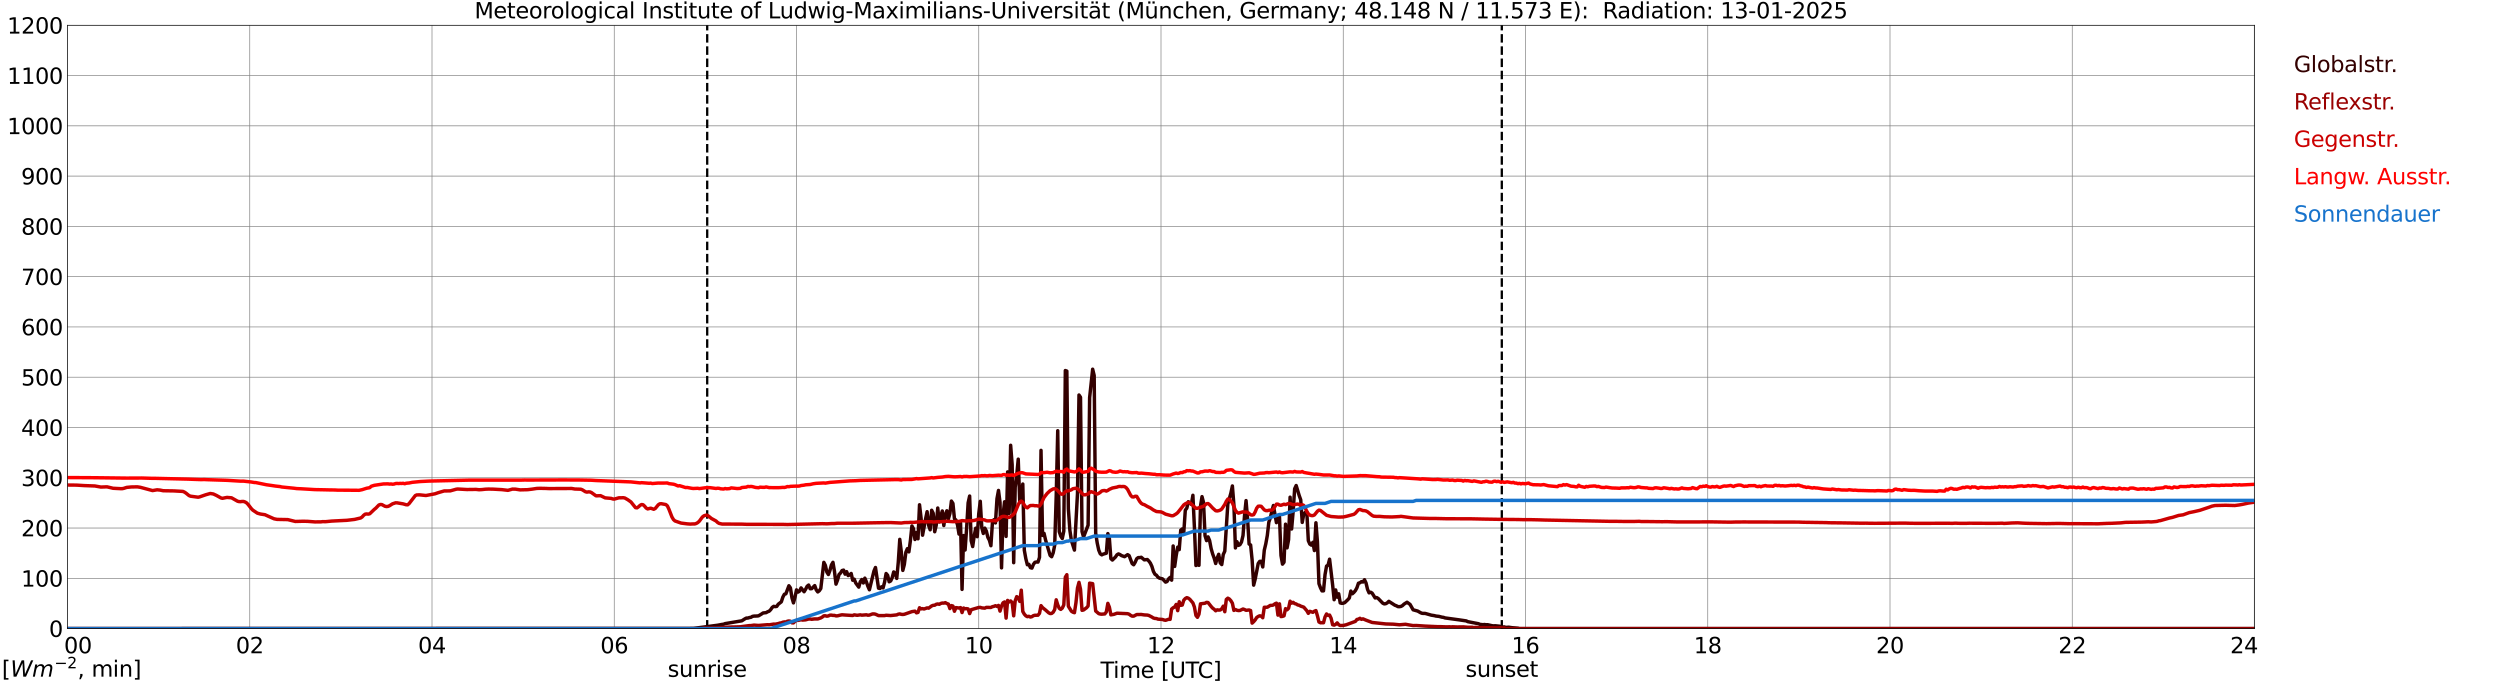 <?xml version="1.0" encoding="utf-8" standalone="no"?>
<!DOCTYPE svg PUBLIC "-//W3C//DTD SVG 1.1//EN"
  "http://www.w3.org/Graphics/SVG/1.1/DTD/svg11.dtd">
<svg xmlns:xlink="http://www.w3.org/1999/xlink" width="1085.4pt" height="296.64pt" viewBox="0 0 1085.4 296.64" xmlns="http://www.w3.org/2000/svg" version="1.1">
 <defs>
  <style type="text/css">*{stroke-linejoin: round; stroke-linecap: butt}</style>
 </defs>
 <g id="figure_1">
  <g id="patch_1">
   <path d="M 0 296.64 
L 1085.4 296.64 
L 1085.4 0 
L 0 0 
z
" style="fill: #ffffff"/>
  </g>
  <g id="axes_1">
   <g id="patch_2">
    <path d="M 29.306 272.909 
L 978.814 272.909 
L 978.814 10.976 
L 29.306 10.976 
z
" style="fill: #ffffff"/>
   </g>
   <g id="patch_3">
    <path d="M 978.814 272.909 
L 978.814 272.909 
L 978.814 10.976 
L 978.814 10.976 
z
" clip-path="url(#p7c6dd90aea)" style="fill: #d3d3d3; opacity: 0.25; stroke: #d3d3d3; stroke-linejoin: miter"/>
   </g>
   <g id="matplotlib.axis_1">
    <g id="xtick_1">
     <g id="line2d_1">
      <path d="M 29.306 272.909 
L 29.306 10.976 
" clip-path="url(#p7c6dd90aea)" style="fill: none; stroke: #808080; stroke-width: 0.3; stroke-linecap: square"/>
     </g>
     <g id="line2d_2"/>
     <g id="text_1">
      <!--    00 -->
      <g transform="translate(18.733 283.627) scale(0.095 -0.095)">
       <defs>
        <path id="DejaVuSans-20" transform="scale(0.016)"/>
        <path id="DejaVuSans-30" d="M 2034 4250 
Q 1547 4250 1301 3770 
Q 1056 3291 1056 2328 
Q 1056 1369 1301 889 
Q 1547 409 2034 409 
Q 2525 409 2770 889 
Q 3016 1369 3016 2328 
Q 3016 3291 2770 3770 
Q 2525 4250 2034 4250 
z
M 2034 4750 
Q 2819 4750 3233 4129 
Q 3647 3509 3647 2328 
Q 3647 1150 3233 529 
Q 2819 -91 2034 -91 
Q 1250 -91 836 529 
Q 422 1150 422 2328 
Q 422 3509 836 4129 
Q 1250 4750 2034 4750 
z
" transform="scale(0.016)"/>
       </defs>
       <use xlink:href="#DejaVuSans-20"/>
       <use xlink:href="#DejaVuSans-20" transform="translate(31.787 0)"/>
       <use xlink:href="#DejaVuSans-20" transform="translate(63.574 0)"/>
       <use xlink:href="#DejaVuSans-30" transform="translate(95.361 0)"/>
       <use xlink:href="#DejaVuSans-30" transform="translate(158.984 0)"/>
      </g>
     </g>
    </g>
    <g id="xtick_2">
     <g id="line2d_3">
      <path d="M 108.431 272.909 
L 108.431 10.976 
" clip-path="url(#p7c6dd90aea)" style="fill: none; stroke: #808080; stroke-width: 0.3; stroke-linecap: square"/>
     </g>
     <g id="line2d_4"/>
     <g id="text_2">
      <!-- 02 -->
      <g transform="translate(102.387 283.627) scale(0.095 -0.095)">
       <defs>
        <path id="DejaVuSans-32" d="M 1228 531 
L 3431 531 
L 3431 0 
L 469 0 
L 469 531 
Q 828 903 1448 1529 
Q 2069 2156 2228 2338 
Q 2531 2678 2651 2914 
Q 2772 3150 2772 3378 
Q 2772 3750 2511 3984 
Q 2250 4219 1831 4219 
Q 1534 4219 1204 4116 
Q 875 4013 500 3803 
L 500 4441 
Q 881 4594 1212 4672 
Q 1544 4750 1819 4750 
Q 2544 4750 2975 4387 
Q 3406 4025 3406 3419 
Q 3406 3131 3298 2873 
Q 3191 2616 2906 2266 
Q 2828 2175 2409 1742 
Q 1991 1309 1228 531 
z
" transform="scale(0.016)"/>
       </defs>
       <use xlink:href="#DejaVuSans-30"/>
       <use xlink:href="#DejaVuSans-32" transform="translate(63.623 0)"/>
      </g>
     </g>
    </g>
    <g id="xtick_3">
     <g id="line2d_5">
      <path d="M 187.557 272.909 
L 187.557 10.976 
" clip-path="url(#p7c6dd90aea)" style="fill: none; stroke: #808080; stroke-width: 0.3; stroke-linecap: square"/>
     </g>
     <g id="line2d_6"/>
     <g id="text_3">
      <!-- 04 -->
      <g transform="translate(181.513 283.627) scale(0.095 -0.095)">
       <defs>
        <path id="DejaVuSans-34" d="M 2419 4116 
L 825 1625 
L 2419 1625 
L 2419 4116 
z
M 2253 4666 
L 3047 4666 
L 3047 1625 
L 3713 1625 
L 3713 1100 
L 3047 1100 
L 3047 0 
L 2419 0 
L 2419 1100 
L 313 1100 
L 313 1709 
L 2253 4666 
z
" transform="scale(0.016)"/>
       </defs>
       <use xlink:href="#DejaVuSans-30"/>
       <use xlink:href="#DejaVuSans-34" transform="translate(63.623 0)"/>
      </g>
     </g>
    </g>
    <g id="xtick_4">
     <g id="line2d_7">
      <path d="M 266.683 272.909 
L 266.683 10.976 
" clip-path="url(#p7c6dd90aea)" style="fill: none; stroke: #808080; stroke-width: 0.3; stroke-linecap: square"/>
     </g>
     <g id="line2d_8"/>
     <g id="text_4">
      <!-- 06 -->
      <g transform="translate(260.638 283.627) scale(0.095 -0.095)">
       <defs>
        <path id="DejaVuSans-36" d="M 2113 2584 
Q 1688 2584 1439 2293 
Q 1191 2003 1191 1497 
Q 1191 994 1439 701 
Q 1688 409 2113 409 
Q 2538 409 2786 701 
Q 3034 994 3034 1497 
Q 3034 2003 2786 2293 
Q 2538 2584 2113 2584 
z
M 3366 4563 
L 3366 3988 
Q 3128 4100 2886 4159 
Q 2644 4219 2406 4219 
Q 1781 4219 1451 3797 
Q 1122 3375 1075 2522 
Q 1259 2794 1537 2939 
Q 1816 3084 2150 3084 
Q 2853 3084 3261 2657 
Q 3669 2231 3669 1497 
Q 3669 778 3244 343 
Q 2819 -91 2113 -91 
Q 1303 -91 875 529 
Q 447 1150 447 2328 
Q 447 3434 972 4092 
Q 1497 4750 2381 4750 
Q 2619 4750 2861 4703 
Q 3103 4656 3366 4563 
z
" transform="scale(0.016)"/>
       </defs>
       <use xlink:href="#DejaVuSans-30"/>
       <use xlink:href="#DejaVuSans-36" transform="translate(63.623 0)"/>
      </g>
     </g>
    </g>
    <g id="xtick_5">
     <g id="line2d_9">
      <path d="M 345.808 272.909 
L 345.808 10.976 
" clip-path="url(#p7c6dd90aea)" style="fill: none; stroke: #808080; stroke-width: 0.3; stroke-linecap: square"/>
     </g>
     <g id="line2d_10"/>
     <g id="text_5">
      <!-- 08 -->
      <g transform="translate(339.764 283.627) scale(0.095 -0.095)">
       <defs>
        <path id="DejaVuSans-38" d="M 2034 2216 
Q 1584 2216 1326 1975 
Q 1069 1734 1069 1313 
Q 1069 891 1326 650 
Q 1584 409 2034 409 
Q 2484 409 2743 651 
Q 3003 894 3003 1313 
Q 3003 1734 2745 1975 
Q 2488 2216 2034 2216 
z
M 1403 2484 
Q 997 2584 770 2862 
Q 544 3141 544 3541 
Q 544 4100 942 4425 
Q 1341 4750 2034 4750 
Q 2731 4750 3128 4425 
Q 3525 4100 3525 3541 
Q 3525 3141 3298 2862 
Q 3072 2584 2669 2484 
Q 3125 2378 3379 2068 
Q 3634 1759 3634 1313 
Q 3634 634 3220 271 
Q 2806 -91 2034 -91 
Q 1263 -91 848 271 
Q 434 634 434 1313 
Q 434 1759 690 2068 
Q 947 2378 1403 2484 
z
M 1172 3481 
Q 1172 3119 1398 2916 
Q 1625 2713 2034 2713 
Q 2441 2713 2670 2916 
Q 2900 3119 2900 3481 
Q 2900 3844 2670 4047 
Q 2441 4250 2034 4250 
Q 1625 4250 1398 4047 
Q 1172 3844 1172 3481 
z
" transform="scale(0.016)"/>
       </defs>
       <use xlink:href="#DejaVuSans-30"/>
       <use xlink:href="#DejaVuSans-38" transform="translate(63.623 0)"/>
      </g>
     </g>
    </g>
    <g id="xtick_6">
     <g id="line2d_11">
      <path d="M 424.934 272.909 
L 424.934 10.976 
" clip-path="url(#p7c6dd90aea)" style="fill: none; stroke: #808080; stroke-width: 0.3; stroke-linecap: square"/>
     </g>
     <g id="line2d_12"/>
     <g id="text_6">
      <!-- 10 -->
      <g transform="translate(418.89 283.627) scale(0.095 -0.095)">
       <defs>
        <path id="DejaVuSans-31" d="M 794 531 
L 1825 531 
L 1825 4091 
L 703 3866 
L 703 4441 
L 1819 4666 
L 2450 4666 
L 2450 531 
L 3481 531 
L 3481 0 
L 794 0 
L 794 531 
z
" transform="scale(0.016)"/>
       </defs>
       <use xlink:href="#DejaVuSans-31"/>
       <use xlink:href="#DejaVuSans-30" transform="translate(63.623 0)"/>
      </g>
     </g>
    </g>
    <g id="xtick_7">
     <g id="line2d_13">
      <path d="M 504.06 272.909 
L 504.06 10.976 
" clip-path="url(#p7c6dd90aea)" style="fill: none; stroke: #808080; stroke-width: 0.3; stroke-linecap: square"/>
     </g>
     <g id="line2d_14"/>
     <g id="text_7">
      <!-- 12 -->
      <g transform="translate(498.015 283.627) scale(0.095 -0.095)">
       <use xlink:href="#DejaVuSans-31"/>
       <use xlink:href="#DejaVuSans-32" transform="translate(63.623 0)"/>
      </g>
     </g>
    </g>
    <g id="xtick_8">
     <g id="line2d_15">
      <path d="M 583.185 272.909 
L 583.185 10.976 
" clip-path="url(#p7c6dd90aea)" style="fill: none; stroke: #808080; stroke-width: 0.3; stroke-linecap: square"/>
     </g>
     <g id="line2d_16"/>
     <g id="text_8">
      <!-- 14 -->
      <g transform="translate(577.141 283.627) scale(0.095 -0.095)">
       <use xlink:href="#DejaVuSans-31"/>
       <use xlink:href="#DejaVuSans-34" transform="translate(63.623 0)"/>
      </g>
     </g>
    </g>
    <g id="xtick_9">
     <g id="line2d_17">
      <path d="M 662.311 272.909 
L 662.311 10.976 
" clip-path="url(#p7c6dd90aea)" style="fill: none; stroke: #808080; stroke-width: 0.3; stroke-linecap: square"/>
     </g>
     <g id="line2d_18"/>
     <g id="text_9">
      <!-- 16 -->
      <g transform="translate(656.267 283.627) scale(0.095 -0.095)">
       <use xlink:href="#DejaVuSans-31"/>
       <use xlink:href="#DejaVuSans-36" transform="translate(63.623 0)"/>
      </g>
     </g>
    </g>
    <g id="xtick_10">
     <g id="line2d_19">
      <path d="M 741.437 272.909 
L 741.437 10.976 
" clip-path="url(#p7c6dd90aea)" style="fill: none; stroke: #808080; stroke-width: 0.3; stroke-linecap: square"/>
     </g>
     <g id="line2d_20"/>
     <g id="text_10">
      <!-- 18 -->
      <g transform="translate(735.392 283.627) scale(0.095 -0.095)">
       <use xlink:href="#DejaVuSans-31"/>
       <use xlink:href="#DejaVuSans-38" transform="translate(63.623 0)"/>
      </g>
     </g>
    </g>
    <g id="xtick_11">
     <g id="line2d_21">
      <path d="M 820.562 272.909 
L 820.562 10.976 
" clip-path="url(#p7c6dd90aea)" style="fill: none; stroke: #808080; stroke-width: 0.3; stroke-linecap: square"/>
     </g>
     <g id="line2d_22"/>
     <g id="text_11">
      <!-- 20 -->
      <g transform="translate(814.518 283.627) scale(0.095 -0.095)">
       <use xlink:href="#DejaVuSans-32"/>
       <use xlink:href="#DejaVuSans-30" transform="translate(63.623 0)"/>
      </g>
     </g>
    </g>
    <g id="xtick_12">
     <g id="line2d_23">
      <path d="M 899.688 272.909 
L 899.688 10.976 
" clip-path="url(#p7c6dd90aea)" style="fill: none; stroke: #808080; stroke-width: 0.3; stroke-linecap: square"/>
     </g>
     <g id="line2d_24"/>
     <g id="text_12">
      <!-- 22 -->
      <g transform="translate(893.644 283.627) scale(0.095 -0.095)">
       <use xlink:href="#DejaVuSans-32"/>
       <use xlink:href="#DejaVuSans-32" transform="translate(63.623 0)"/>
      </g>
     </g>
    </g>
    <g id="xtick_13">
     <g id="line2d_25">
      <path d="M 978.814 272.909 
L 978.814 10.976 
" clip-path="url(#p7c6dd90aea)" style="fill: none; stroke: #808080; stroke-width: 0.3; stroke-linecap: square"/>
     </g>
     <g id="line2d_26"/>
     <g id="text_13">
      <!-- 24    -->
      <g transform="translate(968.241 283.627) scale(0.095 -0.095)">
       <use xlink:href="#DejaVuSans-32"/>
       <use xlink:href="#DejaVuSans-34" transform="translate(63.623 0)"/>
       <use xlink:href="#DejaVuSans-20" transform="translate(127.246 0)"/>
       <use xlink:href="#DejaVuSans-20" transform="translate(159.033 0)"/>
       <use xlink:href="#DejaVuSans-20" transform="translate(190.82 0)"/>
      </g>
     </g>
    </g>
    <g id="text_14">
     <!-- Time [UTC] -->
     <g transform="translate(477.806 294.322) scale(0.095 -0.095)">
      <defs>
       <path id="DejaVuSans-54" d="M -19 4666 
L 3928 4666 
L 3928 4134 
L 2272 4134 
L 2272 0 
L 1638 0 
L 1638 4134 
L -19 4134 
L -19 4666 
z
" transform="scale(0.016)"/>
       <path id="DejaVuSans-69" d="M 603 3500 
L 1178 3500 
L 1178 0 
L 603 0 
L 603 3500 
z
M 603 4863 
L 1178 4863 
L 1178 4134 
L 603 4134 
L 603 4863 
z
" transform="scale(0.016)"/>
       <path id="DejaVuSans-6d" d="M 3328 2828 
Q 3544 3216 3844 3400 
Q 4144 3584 4550 3584 
Q 5097 3584 5394 3201 
Q 5691 2819 5691 2113 
L 5691 0 
L 5113 0 
L 5113 2094 
Q 5113 2597 4934 2840 
Q 4756 3084 4391 3084 
Q 3944 3084 3684 2787 
Q 3425 2491 3425 1978 
L 3425 0 
L 2847 0 
L 2847 2094 
Q 2847 2600 2669 2842 
Q 2491 3084 2119 3084 
Q 1678 3084 1418 2786 
Q 1159 2488 1159 1978 
L 1159 0 
L 581 0 
L 581 3500 
L 1159 3500 
L 1159 2956 
Q 1356 3278 1631 3431 
Q 1906 3584 2284 3584 
Q 2666 3584 2933 3390 
Q 3200 3197 3328 2828 
z
" transform="scale(0.016)"/>
       <path id="DejaVuSans-65" d="M 3597 1894 
L 3597 1613 
L 953 1613 
Q 991 1019 1311 708 
Q 1631 397 2203 397 
Q 2534 397 2845 478 
Q 3156 559 3463 722 
L 3463 178 
Q 3153 47 2828 -22 
Q 2503 -91 2169 -91 
Q 1331 -91 842 396 
Q 353 884 353 1716 
Q 353 2575 817 3079 
Q 1281 3584 2069 3584 
Q 2775 3584 3186 3129 
Q 3597 2675 3597 1894 
z
M 3022 2063 
Q 3016 2534 2758 2815 
Q 2500 3097 2075 3097 
Q 1594 3097 1305 2825 
Q 1016 2553 972 2059 
L 3022 2063 
z
" transform="scale(0.016)"/>
       <path id="DejaVuSans-5b" d="M 550 4863 
L 1875 4863 
L 1875 4416 
L 1125 4416 
L 1125 -397 
L 1875 -397 
L 1875 -844 
L 550 -844 
L 550 4863 
z
" transform="scale(0.016)"/>
       <path id="DejaVuSans-55" d="M 556 4666 
L 1191 4666 
L 1191 1831 
Q 1191 1081 1462 751 
Q 1734 422 2344 422 
Q 2950 422 3222 751 
Q 3494 1081 3494 1831 
L 3494 4666 
L 4128 4666 
L 4128 1753 
Q 4128 841 3676 375 
Q 3225 -91 2344 -91 
Q 1459 -91 1007 375 
Q 556 841 556 1753 
L 556 4666 
z
" transform="scale(0.016)"/>
       <path id="DejaVuSans-43" d="M 4122 4306 
L 4122 3641 
Q 3803 3938 3442 4084 
Q 3081 4231 2675 4231 
Q 1875 4231 1450 3742 
Q 1025 3253 1025 2328 
Q 1025 1406 1450 917 
Q 1875 428 2675 428 
Q 3081 428 3442 575 
Q 3803 722 4122 1019 
L 4122 359 
Q 3791 134 3420 21 
Q 3050 -91 2638 -91 
Q 1578 -91 968 557 
Q 359 1206 359 2328 
Q 359 3453 968 4101 
Q 1578 4750 2638 4750 
Q 3056 4750 3426 4639 
Q 3797 4528 4122 4306 
z
" transform="scale(0.016)"/>
       <path id="DejaVuSans-5d" d="M 1947 4863 
L 1947 -844 
L 622 -844 
L 622 -397 
L 1369 -397 
L 1369 4416 
L 622 4416 
L 622 4863 
L 1947 4863 
z
" transform="scale(0.016)"/>
      </defs>
      <use xlink:href="#DejaVuSans-54"/>
      <use xlink:href="#DejaVuSans-69" transform="translate(57.959 0)"/>
      <use xlink:href="#DejaVuSans-6d" transform="translate(85.742 0)"/>
      <use xlink:href="#DejaVuSans-65" transform="translate(183.154 0)"/>
      <use xlink:href="#DejaVuSans-20" transform="translate(244.678 0)"/>
      <use xlink:href="#DejaVuSans-5b" transform="translate(276.465 0)"/>
      <use xlink:href="#DejaVuSans-55" transform="translate(315.479 0)"/>
      <use xlink:href="#DejaVuSans-54" transform="translate(388.672 0)"/>
      <use xlink:href="#DejaVuSans-43" transform="translate(443.881 0)"/>
      <use xlink:href="#DejaVuSans-5d" transform="translate(513.705 0)"/>
     </g>
    </g>
   </g>
   <g id="matplotlib.axis_2">
    <g id="ytick_1">
     <g id="line2d_27">
      <path d="M 29.306 272.909 
L 978.814 272.909 
" clip-path="url(#p7c6dd90aea)" style="fill: none; stroke: #808080; stroke-width: 0.3; stroke-linecap: square"/>
     </g>
     <g id="line2d_28"/>
     <g id="text_15">
      <!-- 0 -->
      <g transform="translate(21.261 276.518) scale(0.095 -0.095)">
       <use xlink:href="#DejaVuSans-30"/>
      </g>
     </g>
    </g>
    <g id="ytick_2">
     <g id="line2d_29">
      <path d="M 29.306 251.081 
L 978.814 251.081 
" clip-path="url(#p7c6dd90aea)" style="fill: none; stroke: #808080; stroke-width: 0.3; stroke-linecap: square"/>
     </g>
     <g id="line2d_30"/>
     <g id="text_16">
      <!-- 100 -->
      <g transform="translate(9.173 254.69) scale(0.095 -0.095)">
       <use xlink:href="#DejaVuSans-31"/>
       <use xlink:href="#DejaVuSans-30" transform="translate(63.623 0)"/>
       <use xlink:href="#DejaVuSans-30" transform="translate(127.246 0)"/>
      </g>
     </g>
    </g>
    <g id="ytick_3">
     <g id="line2d_31">
      <path d="M 29.306 229.253 
L 978.814 229.253 
" clip-path="url(#p7c6dd90aea)" style="fill: none; stroke: #808080; stroke-width: 0.3; stroke-linecap: square"/>
     </g>
     <g id="line2d_32"/>
     <g id="text_17">
      <!-- 200 -->
      <g transform="translate(9.173 232.863) scale(0.095 -0.095)">
       <use xlink:href="#DejaVuSans-32"/>
       <use xlink:href="#DejaVuSans-30" transform="translate(63.623 0)"/>
       <use xlink:href="#DejaVuSans-30" transform="translate(127.246 0)"/>
      </g>
     </g>
    </g>
    <g id="ytick_4">
     <g id="line2d_33">
      <path d="M 29.306 207.426 
L 978.814 207.426 
" clip-path="url(#p7c6dd90aea)" style="fill: none; stroke: #808080; stroke-width: 0.3; stroke-linecap: square"/>
     </g>
     <g id="line2d_34"/>
     <g id="text_18">
      <!-- 300 -->
      <g transform="translate(9.173 211.035) scale(0.095 -0.095)">
       <defs>
        <path id="DejaVuSans-33" d="M 2597 2516 
Q 3050 2419 3304 2112 
Q 3559 1806 3559 1356 
Q 3559 666 3084 287 
Q 2609 -91 1734 -91 
Q 1441 -91 1130 -33 
Q 819 25 488 141 
L 488 750 
Q 750 597 1062 519 
Q 1375 441 1716 441 
Q 2309 441 2620 675 
Q 2931 909 2931 1356 
Q 2931 1769 2642 2001 
Q 2353 2234 1838 2234 
L 1294 2234 
L 1294 2753 
L 1863 2753 
Q 2328 2753 2575 2939 
Q 2822 3125 2822 3475 
Q 2822 3834 2567 4026 
Q 2313 4219 1838 4219 
Q 1578 4219 1281 4162 
Q 984 4106 628 3988 
L 628 4550 
Q 988 4650 1302 4700 
Q 1616 4750 1894 4750 
Q 2613 4750 3031 4423 
Q 3450 4097 3450 3541 
Q 3450 3153 3228 2886 
Q 3006 2619 2597 2516 
z
" transform="scale(0.016)"/>
       </defs>
       <use xlink:href="#DejaVuSans-33"/>
       <use xlink:href="#DejaVuSans-30" transform="translate(63.623 0)"/>
       <use xlink:href="#DejaVuSans-30" transform="translate(127.246 0)"/>
      </g>
     </g>
    </g>
    <g id="ytick_5">
     <g id="line2d_35">
      <path d="M 29.306 185.598 
L 978.814 185.598 
" clip-path="url(#p7c6dd90aea)" style="fill: none; stroke: #808080; stroke-width: 0.3; stroke-linecap: square"/>
     </g>
     <g id="line2d_36"/>
     <g id="text_19">
      <!-- 400 -->
      <g transform="translate(9.173 189.207) scale(0.095 -0.095)">
       <use xlink:href="#DejaVuSans-34"/>
       <use xlink:href="#DejaVuSans-30" transform="translate(63.623 0)"/>
       <use xlink:href="#DejaVuSans-30" transform="translate(127.246 0)"/>
      </g>
     </g>
    </g>
    <g id="ytick_6">
     <g id="line2d_37">
      <path d="M 29.306 163.77 
L 978.814 163.77 
" clip-path="url(#p7c6dd90aea)" style="fill: none; stroke: #808080; stroke-width: 0.3; stroke-linecap: square"/>
     </g>
     <g id="line2d_38"/>
     <g id="text_20">
      <!-- 500 -->
      <g transform="translate(9.173 167.379) scale(0.095 -0.095)">
       <defs>
        <path id="DejaVuSans-35" d="M 691 4666 
L 3169 4666 
L 3169 4134 
L 1269 4134 
L 1269 2991 
Q 1406 3038 1543 3061 
Q 1681 3084 1819 3084 
Q 2600 3084 3056 2656 
Q 3513 2228 3513 1497 
Q 3513 744 3044 326 
Q 2575 -91 1722 -91 
Q 1428 -91 1123 -41 
Q 819 9 494 109 
L 494 744 
Q 775 591 1075 516 
Q 1375 441 1709 441 
Q 2250 441 2565 725 
Q 2881 1009 2881 1497 
Q 2881 1984 2565 2268 
Q 2250 2553 1709 2553 
Q 1456 2553 1204 2497 
Q 953 2441 691 2322 
L 691 4666 
z
" transform="scale(0.016)"/>
       </defs>
       <use xlink:href="#DejaVuSans-35"/>
       <use xlink:href="#DejaVuSans-30" transform="translate(63.623 0)"/>
       <use xlink:href="#DejaVuSans-30" transform="translate(127.246 0)"/>
      </g>
     </g>
    </g>
    <g id="ytick_7">
     <g id="line2d_39">
      <path d="M 29.306 141.942 
L 978.814 141.942 
" clip-path="url(#p7c6dd90aea)" style="fill: none; stroke: #808080; stroke-width: 0.3; stroke-linecap: square"/>
     </g>
     <g id="line2d_40"/>
     <g id="text_21">
      <!-- 600 -->
      <g transform="translate(9.173 145.551) scale(0.095 -0.095)">
       <use xlink:href="#DejaVuSans-36"/>
       <use xlink:href="#DejaVuSans-30" transform="translate(63.623 0)"/>
       <use xlink:href="#DejaVuSans-30" transform="translate(127.246 0)"/>
      </g>
     </g>
    </g>
    <g id="ytick_8">
     <g id="line2d_41">
      <path d="M 29.306 120.114 
L 978.814 120.114 
" clip-path="url(#p7c6dd90aea)" style="fill: none; stroke: #808080; stroke-width: 0.3; stroke-linecap: square"/>
     </g>
     <g id="line2d_42"/>
     <g id="text_22">
      <!-- 700 -->
      <g transform="translate(9.173 123.724) scale(0.095 -0.095)">
       <defs>
        <path id="DejaVuSans-37" d="M 525 4666 
L 3525 4666 
L 3525 4397 
L 1831 0 
L 1172 0 
L 2766 4134 
L 525 4134 
L 525 4666 
z
" transform="scale(0.016)"/>
       </defs>
       <use xlink:href="#DejaVuSans-37"/>
       <use xlink:href="#DejaVuSans-30" transform="translate(63.623 0)"/>
       <use xlink:href="#DejaVuSans-30" transform="translate(127.246 0)"/>
      </g>
     </g>
    </g>
    <g id="ytick_9">
     <g id="line2d_43">
      <path d="M 29.306 98.287 
L 978.814 98.287 
" clip-path="url(#p7c6dd90aea)" style="fill: none; stroke: #808080; stroke-width: 0.3; stroke-linecap: square"/>
     </g>
     <g id="line2d_44"/>
     <g id="text_23">
      <!-- 800 -->
      <g transform="translate(9.173 101.896) scale(0.095 -0.095)">
       <use xlink:href="#DejaVuSans-38"/>
       <use xlink:href="#DejaVuSans-30" transform="translate(63.623 0)"/>
       <use xlink:href="#DejaVuSans-30" transform="translate(127.246 0)"/>
      </g>
     </g>
    </g>
    <g id="ytick_10">
     <g id="line2d_45">
      <path d="M 29.306 76.459 
L 978.814 76.459 
" clip-path="url(#p7c6dd90aea)" style="fill: none; stroke: #808080; stroke-width: 0.3; stroke-linecap: square"/>
     </g>
     <g id="line2d_46"/>
     <g id="text_24">
      <!-- 900 -->
      <g transform="translate(9.173 80.068) scale(0.095 -0.095)">
       <defs>
        <path id="DejaVuSans-39" d="M 703 97 
L 703 672 
Q 941 559 1184 500 
Q 1428 441 1663 441 
Q 2288 441 2617 861 
Q 2947 1281 2994 2138 
Q 2813 1869 2534 1725 
Q 2256 1581 1919 1581 
Q 1219 1581 811 2004 
Q 403 2428 403 3163 
Q 403 3881 828 4315 
Q 1253 4750 1959 4750 
Q 2769 4750 3195 4129 
Q 3622 3509 3622 2328 
Q 3622 1225 3098 567 
Q 2575 -91 1691 -91 
Q 1453 -91 1209 -44 
Q 966 3 703 97 
z
M 1959 2075 
Q 2384 2075 2632 2365 
Q 2881 2656 2881 3163 
Q 2881 3666 2632 3958 
Q 2384 4250 1959 4250 
Q 1534 4250 1286 3958 
Q 1038 3666 1038 3163 
Q 1038 2656 1286 2365 
Q 1534 2075 1959 2075 
z
" transform="scale(0.016)"/>
       </defs>
       <use xlink:href="#DejaVuSans-39"/>
       <use xlink:href="#DejaVuSans-30" transform="translate(63.623 0)"/>
       <use xlink:href="#DejaVuSans-30" transform="translate(127.246 0)"/>
      </g>
     </g>
    </g>
    <g id="ytick_11">
     <g id="line2d_47">
      <path d="M 29.306 54.631 
L 978.814 54.631 
" clip-path="url(#p7c6dd90aea)" style="fill: none; stroke: #808080; stroke-width: 0.3; stroke-linecap: square"/>
     </g>
     <g id="line2d_48"/>
     <g id="text_25">
      <!-- 1000 -->
      <g transform="translate(3.128 58.24) scale(0.095 -0.095)">
       <use xlink:href="#DejaVuSans-31"/>
       <use xlink:href="#DejaVuSans-30" transform="translate(63.623 0)"/>
       <use xlink:href="#DejaVuSans-30" transform="translate(127.246 0)"/>
       <use xlink:href="#DejaVuSans-30" transform="translate(190.869 0)"/>
      </g>
     </g>
    </g>
    <g id="ytick_12">
     <g id="line2d_49">
      <path d="M 29.306 32.803 
L 978.814 32.803 
" clip-path="url(#p7c6dd90aea)" style="fill: none; stroke: #808080; stroke-width: 0.3; stroke-linecap: square"/>
     </g>
     <g id="line2d_50"/>
     <g id="text_26">
      <!-- 1100 -->
      <g transform="translate(3.128 36.413) scale(0.095 -0.095)">
       <use xlink:href="#DejaVuSans-31"/>
       <use xlink:href="#DejaVuSans-31" transform="translate(63.623 0)"/>
       <use xlink:href="#DejaVuSans-30" transform="translate(127.246 0)"/>
       <use xlink:href="#DejaVuSans-30" transform="translate(190.869 0)"/>
      </g>
     </g>
    </g>
    <g id="ytick_13">
     <g id="line2d_51">
      <path d="M 29.306 10.976 
L 978.814 10.976 
" clip-path="url(#p7c6dd90aea)" style="fill: none; stroke: #808080; stroke-width: 0.3; stroke-linecap: square"/>
     </g>
     <g id="line2d_52"/>
     <g id="text_27">
      <!-- 1200 -->
      <g transform="translate(3.128 14.585) scale(0.095 -0.095)">
       <use xlink:href="#DejaVuSans-31"/>
       <use xlink:href="#DejaVuSans-32" transform="translate(63.623 0)"/>
       <use xlink:href="#DejaVuSans-30" transform="translate(127.246 0)"/>
       <use xlink:href="#DejaVuSans-30" transform="translate(190.869 0)"/>
      </g>
     </g>
    </g>
   </g>
   <g id="line2d_53">
    <path d="M 307.037 272.909 
L 307.037 10.976 
" clip-path="url(#p7c6dd90aea)" style="fill: none; stroke-dasharray: 3.7,1.6; stroke-dashoffset: 0; stroke: #000000"/>
   </g>
   <g id="line2d_54">
    <path d="M 652.025 272.909 
L 652.025 10.976 
" clip-path="url(#p7c6dd90aea)" style="fill: none; stroke-dasharray: 3.7,1.6; stroke-dashoffset: 0; stroke: #000000"/>
   </g>
   <g id="line2d_55">
    <path d="M 29.306 272.909 
L 300.971 272.837 
L 311.521 271.457 
L 313.499 271.093 
L 314.158 271.012 
L 314.818 270.748 
L 322.071 269.532 
L 323.39 268.681 
L 324.049 268.336 
L 324.708 268.336 
L 325.368 268.113 
L 326.027 268.013 
L 326.686 267.607 
L 327.346 267.485 
L 328.665 267.445 
L 329.324 267.365 
L 330.643 266.574 
L 331.302 266.127 
L 332.621 265.985 
L 333.28 265.601 
L 333.94 265.356 
L 334.599 264.688 
L 335.258 263.715 
L 335.918 263.25 
L 336.577 263.372 
L 337.236 263.27 
L 337.896 262.318 
L 339.215 261.303 
L 339.874 259.258 
L 340.533 258.02 
L 341.193 257.797 
L 342.512 254.312 
L 343.171 255.244 
L 343.83 259.52 
L 344.49 261.75 
L 345.149 259.297 
L 345.808 256.095 
L 346.468 257.068 
L 347.127 256.662 
L 347.787 255.244 
L 349.105 256.907 
L 349.765 255.833 
L 350.424 254.534 
L 351.083 254.008 
L 351.743 255.608 
L 352.402 255.569 
L 353.721 254.25 
L 354.38 256.095 
L 355.04 256.988 
L 355.699 256.481 
L 356.359 255.508 
L 357.677 244.157 
L 358.337 245.456 
L 358.996 248.394 
L 359.655 249.426 
L 360.315 247.685 
L 360.974 245.273 
L 361.634 244.138 
L 362.293 248.069 
L 362.952 253.602 
L 363.612 251.88 
L 364.271 249.426 
L 364.93 248.778 
L 365.59 247.704 
L 366.249 247.523 
L 366.909 249.285 
L 367.568 248.191 
L 368.227 249.874 
L 368.887 249.61 
L 369.546 248.981 
L 370.206 251.921 
L 370.865 251.454 
L 371.524 253.115 
L 372.843 254.899 
L 373.502 252.57 
L 374.162 251.596 
L 374.821 253.096 
L 375.481 251.009 
L 376.14 252.589 
L 376.799 254.534 
L 377.459 256.056 
L 378.777 250.623 
L 379.437 247.927 
L 380.096 246.388 
L 381.415 255.366 
L 382.074 255.508 
L 382.734 254.757 
L 383.393 255.244 
L 384.053 252.731 
L 384.712 249.001 
L 385.371 249.752 
L 386.031 252.589 
L 386.69 252.244 
L 387.349 250.806 
L 388.009 248.313 
L 388.668 248.859 
L 389.328 251.129 
L 389.987 244.157 
L 390.646 234.167 
L 391.306 239.536 
L 391.965 247.643 
L 392.624 245.089 
L 393.284 239.781 
L 393.943 238.22 
L 394.603 239.597 
L 395.262 234.653 
L 395.921 228.35 
L 396.581 229.546 
L 397.24 234.228 
L 397.899 231.227 
L 398.559 233.922 
L 399.218 219.149 
L 399.878 224.803 
L 400.537 232.362 
L 401.856 225.289 
L 402.515 222.148 
L 403.175 228.066 
L 403.834 230.011 
L 404.493 221.539 
L 405.153 222.836 
L 405.812 230.862 
L 406.471 228.066 
L 407.131 220.568 
L 407.79 226.606 
L 408.45 223.993 
L 409.109 221.843 
L 409.768 228.166 
L 410.428 223.506 
L 411.087 221.762 
L 411.746 225.27 
L 412.406 222.958 
L 413.065 217.547 
L 413.725 218.56 
L 414.384 225.209 
L 415.043 225.796 
L 415.703 227.863 
L 416.362 231.877 
L 417.022 226.586 
L 417.681 255.892 
L 418.34 232.525 
L 419 238.788 
L 419.659 229.465 
L 420.318 218.337 
L 420.978 215.358 
L 421.637 234.734 
L 422.297 237.288 
L 422.956 232.687 
L 423.615 229.323 
L 424.275 233.012 
L 424.934 223.039 
L 425.593 217.647 
L 426.253 229.1 
L 426.912 231.613 
L 427.572 229.301 
L 428.231 230.578 
L 428.89 233.296 
L 429.55 234.551 
L 430.209 236.924 
L 430.869 226.95 
L 431.528 225.634 
L 432.187 227.031 
L 432.847 216.515 
L 433.506 212.926 
L 434.165 218.095 
L 434.825 246.55 
L 435.484 223.567 
L 436.144 217.85 
L 436.803 232.89 
L 437.462 204.88 
L 438.122 222.897 
L 438.781 193.327 
L 439.44 201.739 
L 440.1 244.299 
L 440.759 211.507 
L 441.419 206.299 
L 442.078 199.347 
L 442.737 218.156 
L 443.397 214.812 
L 444.056 210.15 
L 444.716 238.888 
L 445.375 242.557 
L 446.034 245.192 
L 446.694 245.009 
L 447.353 246.449 
L 448.012 246.65 
L 448.672 245.009 
L 449.331 244.138 
L 449.991 243.996 
L 450.65 244.037 
L 451.309 241.99 
L 451.969 195.536 
L 452.628 232.444 
L 453.287 231.571 
L 453.947 234.45 
L 455.925 241.158 
L 456.584 241.706 
L 457.244 240.023 
L 457.903 236.74 
L 458.563 215.399 
L 459.222 187.003 
L 459.881 230.801 
L 460.541 232.748 
L 461.2 233.802 
L 461.859 230.578 
L 462.519 160.88 
L 463.178 161.122 
L 463.838 220.891 
L 464.497 230.255 
L 465.156 234.653 
L 466.475 238.827 
L 467.794 214.445 
L 468.453 171.499 
L 469.113 172.473 
L 469.772 230.781 
L 470.431 233.154 
L 472.409 228.024 
L 473.069 172.656 
L 474.388 160.293 
L 475.047 163.028 
L 475.706 231.491 
L 476.366 235.747 
L 477.025 238.827 
L 477.685 240.429 
L 478.344 240.894 
L 479.003 240.571 
L 480.322 240.185 
L 480.981 231.674 
L 481.641 233.741 
L 482.3 242.538 
L 482.96 243.144 
L 484.278 241.848 
L 484.938 240.874 
L 485.597 240.49 
L 486.256 240.774 
L 486.916 241.219 
L 488.235 241.686 
L 489.553 240.813 
L 490.213 241.2 
L 491.532 244.686 
L 492.191 245.192 
L 492.85 244.096 
L 493.51 242.577 
L 494.169 242.071 
L 494.828 242.09 
L 495.488 241.948 
L 496.807 243.064 
L 498.125 242.922 
L 498.785 243.59 
L 499.444 244.483 
L 500.103 245.901 
L 500.763 248.069 
L 501.422 249.306 
L 502.082 249.732 
L 502.741 250.603 
L 503.4 251.009 
L 504.719 251.312 
L 506.038 252.731 
L 506.697 252.467 
L 507.357 251.332 
L 508.016 250.684 
L 508.675 251.88 
L 509.335 237.044 
L 509.994 245.921 
L 510.654 241.219 
L 511.313 237.55 
L 511.972 238.626 
L 512.632 230.153 
L 513.291 229.646 
L 513.95 231.126 
L 514.61 221.5 
L 515.269 220.607 
L 515.929 217.831 
L 517.247 218.966 
L 517.907 215.035 
L 518.566 228.998 
L 519.226 245.515 
L 519.885 245.131 
L 520.544 245.434 
L 521.204 219.817 
L 521.863 215.622 
L 522.522 218.156 
L 523.182 232.606 
L 523.841 234.712 
L 524.501 233.093 
L 525.16 234.693 
L 525.819 238.159 
L 526.479 240.468 
L 527.138 242.293 
L 527.797 244.644 
L 528.457 242.274 
L 529.116 240.652 
L 529.776 244.38 
L 530.435 245.111 
L 531.094 240.732 
L 531.754 239.294 
L 533.073 218.804 
L 534.391 214.122 
L 535.051 210.981 
L 535.71 219.169 
L 536.369 237.895 
L 537.029 235.18 
L 537.688 236.782 
L 538.348 236.476 
L 539.007 235.321 
L 539.666 232.484 
L 540.326 223.809 
L 540.985 217.344 
L 541.644 225.39 
L 542.304 236.192 
L 542.963 236.598 
L 543.623 243.125 
L 544.282 254.047 
L 544.941 251.474 
L 546.26 244.664 
L 546.919 243.732 
L 547.579 243.692 
L 548.238 246.144 
L 548.898 238.888 
L 549.557 236.112 
L 550.216 232.464 
L 550.876 226.689 
L 551.535 224.803 
L 552.195 221.865 
L 552.854 219.472 
L 554.173 226.911 
L 554.832 224.925 
L 555.491 224.074 
L 556.151 241.158 
L 556.81 244.928 
L 557.47 244.096 
L 558.129 227.579 
L 558.788 237.856 
L 559.448 234.309 
L 560.107 215.864 
L 560.766 229.668 
L 561.426 222.148 
L 562.085 212.217 
L 562.745 210.798 
L 564.063 215.155 
L 564.723 216.999 
L 565.382 226.809 
L 566.042 223.161 
L 566.701 222.452 
L 567.36 222.127 
L 568.02 234.734 
L 568.679 236.234 
L 569.338 236.679 
L 569.998 235.444 
L 570.657 239.03 
L 571.317 226.972 
L 571.976 235.16 
L 572.635 253.399 
L 573.295 255.182 
L 573.954 256.54 
L 574.613 256.521 
L 575.273 249.488 
L 575.932 245.779 
L 576.592 245.334 
L 577.251 242.78 
L 578.57 253.947 
L 579.229 260.371 
L 579.889 256.136 
L 580.548 259.277 
L 581.207 257.797 
L 581.867 261.75 
L 582.526 261.953 
L 583.185 261.892 
L 583.845 261.628 
L 585.164 260.371 
L 585.823 259.622 
L 586.482 256.623 
L 587.142 257.778 
L 587.801 257.191 
L 588.46 256.398 
L 589.12 255.182 
L 589.779 253.218 
L 590.439 253.015 
L 591.098 252.528 
L 591.757 252.69 
L 592.417 251.697 
L 593.076 253.115 
L 593.736 255.892 
L 594.395 257.391 
L 595.054 257.108 
L 595.714 257.494 
L 597.032 259.603 
L 597.692 259.439 
L 598.351 259.825 
L 600.329 261.871 
L 600.989 262.196 
L 601.648 262.095 
L 602.307 261.729 
L 602.967 261.08 
L 605.604 262.763 
L 606.264 263.006 
L 606.923 263.372 
L 607.582 263.392 
L 608.242 263.289 
L 608.901 262.925 
L 609.561 262.296 
L 610.879 261.467 
L 612.198 262.418 
L 613.517 264.75 
L 615.495 265.297 
L 616.814 266.046 
L 617.473 266.291 
L 618.792 266.33 
L 621.429 267.081 
L 622.748 267.284 
L 623.408 267.465 
L 624.726 267.607 
L 626.045 267.952 
L 626.705 268.032 
L 627.364 268.277 
L 633.298 269.087 
L 636.595 269.574 
L 637.255 269.897 
L 641.87 270.789 
L 642.53 271.073 
L 643.848 271.215 
L 644.508 271.134 
L 645.167 271.254 
L 645.827 271.215 
L 647.805 271.66 
L 648.464 271.741 
L 649.123 271.68 
L 651.102 271.883 
L 652.42 272.247 
L 653.08 272.167 
L 653.739 272.389 
L 655.058 272.309 
L 656.377 272.512 
L 659.014 272.734 
L 659.674 272.909 
L 978.154 272.909 
L 978.154 272.909 
" clip-path="url(#p7c6dd90aea)" style="fill: none; stroke: #330000; stroke-width: 1.5; stroke-linecap: square"/>
   </g>
   <g id="line2d_56">
    <path d="M 29.306 272.909 
L 304.927 272.909 
L 305.586 272.656 
L 308.883 272.636 
L 310.861 272.616 
L 314.818 272.333 
L 317.455 272.23 
L 319.433 272.191 
L 321.411 272.13 
L 323.39 271.865 
L 325.368 271.601 
L 326.027 271.601 
L 327.346 271.401 
L 329.324 271.542 
L 333.28 271.217 
L 333.94 271.278 
L 335.918 270.953 
L 336.577 270.995 
L 337.896 270.73 
L 338.555 270.508 
L 339.215 270.427 
L 339.874 270.143 
L 340.533 270.021 
L 341.193 270.041 
L 341.852 269.718 
L 342.512 269.595 
L 343.171 269.718 
L 343.83 270.407 
L 344.49 270.427 
L 345.149 269.757 
L 345.808 269.331 
L 346.468 269.353 
L 347.787 269.089 
L 348.446 269.211 
L 349.765 269.109 
L 351.083 268.744 
L 351.743 268.744 
L 352.402 268.866 
L 353.721 268.705 
L 355.04 268.724 
L 356.359 268.279 
L 357.018 267.893 
L 357.677 267.367 
L 358.337 267.347 
L 358.996 267.528 
L 359.655 267.406 
L 360.315 267.083 
L 360.974 267.063 
L 361.634 267.183 
L 362.293 267.183 
L 362.952 267.386 
L 363.612 267.367 
L 364.93 267.041 
L 365.59 266.921 
L 366.909 267.022 
L 370.206 267.225 
L 370.865 266.941 
L 372.184 267.144 
L 373.502 266.941 
L 374.162 267.083 
L 376.14 266.921 
L 376.799 267.103 
L 377.459 267.041 
L 378.777 266.555 
L 379.437 266.535 
L 380.096 266.657 
L 381.415 267.264 
L 384.053 267.264 
L 384.712 267.122 
L 386.69 267.244 
L 389.328 266.961 
L 389.987 266.657 
L 390.646 266.535 
L 391.306 266.718 
L 391.965 266.78 
L 392.624 266.697 
L 395.921 265.542 
L 397.24 265.339 
L 397.899 266.07 
L 398.559 265.887 
L 399.218 263.861 
L 399.878 264.346 
L 400.537 264.245 
L 401.196 264.407 
L 402.515 263.92 
L 403.175 264.042 
L 404.493 263.069 
L 405.153 262.807 
L 405.812 262.765 
L 406.471 262.359 
L 407.131 262.218 
L 407.79 262.359 
L 408.45 261.995 
L 409.109 261.814 
L 409.768 261.853 
L 410.428 261.65 
L 411.087 262.036 
L 411.746 262.259 
L 412.406 264.226 
L 413.065 262.927 
L 413.725 263.13 
L 414.384 265.38 
L 415.043 263.8 
L 416.362 263.981 
L 417.022 263.8 
L 417.681 265.948 
L 418.34 263.981 
L 419 264.306 
L 419.659 264.245 
L 420.318 264.368 
L 420.978 266.393 
L 421.637 264.71 
L 424.934 263.739 
L 425.593 263.697 
L 426.253 263.92 
L 427.572 264.042 
L 428.231 263.697 
L 430.209 263.739 
L 430.869 263.394 
L 431.528 263.252 
L 432.187 262.968 
L 432.847 263.272 
L 433.506 262.846 
L 434.165 265.319 
L 434.825 263.11 
L 435.484 261.711 
L 436.144 261.347 
L 436.803 268.36 
L 437.462 260.679 
L 438.122 261.366 
L 438.781 260.921 
L 439.44 261.611 
L 440.1 267.367 
L 440.759 260.821 
L 441.419 259.037 
L 442.078 259.544 
L 442.737 261.104 
L 443.397 256.239 
L 444.056 265.481 
L 444.716 266.638 
L 445.375 267.367 
L 446.034 267.731 
L 446.694 267.57 
L 447.353 267.893 
L 448.012 267.731 
L 448.672 267.286 
L 449.331 267.122 
L 450.65 267.103 
L 451.309 266.271 
L 451.969 262.949 
L 452.628 263.8 
L 453.947 264.852 
L 455.266 266.029 
L 455.925 266.393 
L 456.584 266.332 
L 457.244 265.806 
L 457.903 264.63 
L 458.563 260.415 
L 459.222 262.584 
L 459.881 264.103 
L 460.541 264.568 
L 461.2 264.003 
L 461.859 262.624 
L 462.519 250.586 
L 463.178 249.512 
L 463.838 263.211 
L 465.156 265.361 
L 465.816 265.786 
L 466.475 266.009 
L 467.134 261.672 
L 467.794 255.329 
L 468.453 252.834 
L 469.113 255.835 
L 469.772 264.974 
L 470.431 264.833 
L 471.75 263.861 
L 472.409 263.11 
L 473.069 253.179 
L 474.388 253.401 
L 475.706 265.278 
L 477.025 266.413 
L 477.685 266.596 
L 478.344 266.657 
L 479.663 266.535 
L 480.322 265.684 
L 480.981 261.956 
L 481.641 263.597 
L 482.3 266.941 
L 483.619 266.718 
L 484.938 266.232 
L 489.553 266.435 
L 490.213 266.657 
L 490.872 267.164 
L 491.532 267.509 
L 492.191 267.509 
L 493.51 266.819 
L 495.488 266.78 
L 496.807 266.98 
L 498.125 267.041 
L 498.785 267.205 
L 500.103 267.893 
L 500.763 268.318 
L 501.422 268.502 
L 502.082 268.541 
L 502.741 268.805 
L 504.719 268.947 
L 505.379 269.189 
L 506.038 269.312 
L 507.357 268.866 
L 508.016 268.906 
L 508.675 264.429 
L 509.335 263.861 
L 509.994 263.536 
L 510.654 262.421 
L 511.313 265.116 
L 511.972 261.246 
L 512.632 262.827 
L 513.291 262.685 
L 513.95 260.576 
L 514.61 259.847 
L 515.269 259.483 
L 515.929 259.705 
L 516.588 260.212 
L 517.907 261.772 
L 518.566 263.536 
L 519.226 267.205 
L 519.885 268.015 
L 520.544 266.657 
L 521.204 262.159 
L 523.182 261.895 
L 523.841 261.508 
L 524.501 261.611 
L 525.819 263.294 
L 526.479 264.023 
L 527.138 264.509 
L 527.797 265.177 
L 528.457 264.771 
L 529.116 264.874 
L 529.776 264.833 
L 530.435 264.326 
L 531.094 263.171 
L 531.754 265.583 
L 532.413 260.273 
L 533.073 259.705 
L 533.732 260.07 
L 534.391 260.799 
L 535.051 261.895 
L 535.71 265.016 
L 536.369 264.63 
L 537.029 264.955 
L 537.688 265.077 
L 538.348 265.036 
L 539.666 264.407 
L 540.326 264.63 
L 540.985 264.974 
L 542.304 264.833 
L 542.963 265.077 
L 543.623 270.527 
L 544.282 269.921 
L 544.941 269.15 
L 545.601 268.096 
L 546.26 267.65 
L 546.919 267.347 
L 547.579 267.509 
L 548.238 268.198 
L 548.898 263.658 
L 550.216 263.636 
L 551.535 262.827 
L 552.195 262.827 
L 552.854 262.665 
L 553.513 262.159 
L 554.173 261.875 
L 554.832 267.063 
L 555.491 262.159 
L 556.151 267.69 
L 556.81 267.609 
L 557.47 267.367 
L 558.129 264.245 
L 558.788 264.752 
L 559.448 264.084 
L 560.107 261.024 
L 560.766 261.875 
L 561.426 261.508 
L 562.085 262.056 
L 562.745 262.218 
L 563.404 262.643 
L 564.063 262.785 
L 564.723 263.152 
L 566.042 263.597 
L 567.36 265.136 
L 568.02 266.293 
L 568.679 265.42 
L 569.998 265.845 
L 570.657 265.361 
L 571.317 265.097 
L 571.976 267.367 
L 572.635 270.041 
L 573.295 270.386 
L 574.613 270.366 
L 575.273 267.853 
L 575.932 266.555 
L 576.592 267.183 
L 577.251 267.041 
L 577.91 268.421 
L 578.57 271.237 
L 579.229 271.401 
L 579.889 271.075 
L 580.548 270.427 
L 581.207 271.217 
L 581.867 271.582 
L 583.185 271.542 
L 584.504 271.237 
L 588.46 269.779 
L 589.12 268.947 
L 589.779 268.805 
L 590.439 268.441 
L 591.098 268.886 
L 591.757 268.683 
L 593.076 269.25 
L 595.714 270.244 
L 601.648 270.892 
L 604.945 270.995 
L 607.582 271.259 
L 610.22 271.034 
L 611.539 271.278 
L 613.517 271.601 
L 614.836 271.562 
L 618.792 271.826 
L 624.067 272.068 
L 625.386 272.068 
L 628.023 272.169 
L 629.342 272.13 
L 630.001 272.191 
L 630.661 272.13 
L 632.639 272.21 
L 635.276 272.169 
L 637.255 272.333 
L 639.233 272.333 
L 639.892 272.494 
L 640.552 272.372 
L 642.53 272.514 
L 644.508 272.474 
L 645.167 272.555 
L 646.486 272.514 
L 650.442 272.594 
L 651.102 272.514 
L 652.42 272.656 
L 653.08 272.594 
L 653.739 272.909 
L 978.154 272.909 
L 978.154 272.909 
" clip-path="url(#p7c6dd90aea)" style="fill: none; stroke: #990000; stroke-width: 1.5; stroke-linecap: square"/>
   </g>
   <g id="line2d_57">
    <path d="M 29.306 210.577 
L 33.262 210.619 
L 36.559 210.824 
L 41.175 210.99 
L 43.812 211.459 
L 46.45 211.361 
L 47.768 211.669 
L 49.087 211.988 
L 52.384 212.16 
L 53.043 212.16 
L 53.703 212.031 
L 55.022 211.608 
L 57 211.42 
L 59.637 211.368 
L 60.956 211.577 
L 66.231 212.989 
L 68.209 212.655 
L 69.528 212.782 
L 70.847 213.057 
L 75.462 213.133 
L 79.419 213.354 
L 80.078 213.651 
L 80.737 214.085 
L 82.056 215.155 
L 82.716 215.425 
L 86.013 215.868 
L 86.672 215.727 
L 89.309 214.81 
L 91.288 214.253 
L 92.606 214.463 
L 93.925 215.072 
L 95.903 216.172 
L 96.563 216.353 
L 97.881 216.082 
L 98.541 215.958 
L 100.519 216.126 
L 103.156 217.619 
L 103.816 217.778 
L 104.475 217.8 
L 105.135 217.7 
L 105.794 217.73 
L 106.453 217.966 
L 107.113 218.374 
L 107.772 219.079 
L 109.091 220.793 
L 109.75 221.474 
L 111.728 222.794 
L 113.047 223.17 
L 115.025 223.467 
L 116.344 224.069 
L 118.982 225.239 
L 120.3 225.501 
L 124.916 225.591 
L 128.213 226.396 
L 131.51 226.307 
L 133.488 226.341 
L 136.785 226.595 
L 139.422 226.562 
L 140.082 226.468 
L 141.4 226.488 
L 144.038 226.23 
L 150.632 225.896 
L 153.929 225.508 
L 156.566 224.892 
L 157.226 224.453 
L 157.885 223.713 
L 158.544 223.222 
L 159.204 223.135 
L 159.863 223.211 
L 160.523 223.061 
L 162.501 221.164 
L 163.16 220.631 
L 164.479 219.256 
L 165.138 219.023 
L 165.798 219.075 
L 167.116 219.791 
L 167.776 219.924 
L 168.435 219.861 
L 169.094 219.579 
L 170.413 218.739 
L 171.732 218.307 
L 172.391 218.309 
L 173.71 218.538 
L 175.029 218.763 
L 176.348 219.149 
L 177.007 219.158 
L 177.666 218.58 
L 180.304 215.155 
L 180.963 214.871 
L 182.282 214.854 
L 184.92 215.131 
L 188.876 214.386 
L 190.195 213.921 
L 192.832 213.147 
L 195.47 213.118 
L 198.107 212.38 
L 198.767 212.311 
L 202.723 212.529 
L 206.679 212.481 
L 207.998 212.623 
L 209.317 212.548 
L 210.635 212.398 
L 211.954 212.339 
L 213.932 212.361 
L 217.889 212.581 
L 220.526 212.887 
L 222.504 212.341 
L 223.823 212.374 
L 225.801 212.682 
L 229.098 212.599 
L 231.076 212.359 
L 233.054 212.057 
L 234.373 212.007 
L 237.011 212.064 
L 238.329 212.127 
L 248.22 212.081 
L 249.539 212.313 
L 252.176 212.398 
L 252.836 212.66 
L 254.155 213.487 
L 254.814 213.657 
L 255.473 213.553 
L 256.133 213.574 
L 256.792 213.852 
L 258.77 215.277 
L 260.748 215.201 
L 262.726 216.154 
L 265.364 216.384 
L 266.023 216.626 
L 266.683 216.694 
L 268.661 216.137 
L 270.639 216.096 
L 271.298 216.226 
L 272.617 216.988 
L 273.936 217.94 
L 275.914 220.404 
L 276.573 220.487 
L 277.233 220.02 
L 277.892 219.405 
L 278.552 219.04 
L 279.211 219.149 
L 279.87 219.763 
L 280.53 220.566 
L 281.189 220.957 
L 282.508 220.627 
L 283.827 221.109 
L 284.486 220.76 
L 285.805 219.158 
L 286.464 218.732 
L 287.124 218.689 
L 289.102 219.066 
L 289.761 219.653 
L 290.42 221.081 
L 291.739 224.477 
L 292.399 225.584 
L 293.058 226.18 
L 295.696 227.101 
L 298.333 227.437 
L 299.652 227.531 
L 300.971 227.466 
L 301.63 227.476 
L 302.289 227.267 
L 302.949 226.885 
L 303.608 226.285 
L 304.927 224.495 
L 305.586 223.971 
L 306.246 223.729 
L 306.905 223.657 
L 307.564 224.026 
L 308.883 225.108 
L 310.861 226.184 
L 311.521 226.817 
L 312.18 227.221 
L 313.499 227.525 
L 322.071 227.559 
L 324.049 227.638 
L 339.874 227.671 
L 341.852 227.73 
L 357.018 227.363 
L 358.996 227.42 
L 360.974 227.308 
L 362.293 227.291 
L 363.612 227.164 
L 370.206 227.169 
L 380.096 226.97 
L 384.712 226.896 
L 386.69 226.876 
L 391.306 227.084 
L 392.624 226.887 
L 394.603 226.846 
L 395.262 226.78 
L 396.581 226.806 
L 400.537 226.42 
L 401.196 226.542 
L 404.493 226.499 
L 405.153 226.647 
L 407.131 226.49 
L 408.45 226.516 
L 411.087 226.302 
L 413.725 226.488 
L 416.362 226.376 
L 417.681 226.029 
L 419.659 226.195 
L 420.978 226.032 
L 421.637 226.128 
L 422.956 225.955 
L 424.275 225.591 
L 424.934 225.366 
L 426.912 225.626 
L 427.572 225.776 
L 428.231 226.08 
L 428.89 226.156 
L 431.528 226.025 
L 432.187 226.132 
L 432.847 225.848 
L 434.825 224.375 
L 435.484 224.185 
L 436.144 224.185 
L 437.462 224.523 
L 438.122 224.652 
L 438.781 224.307 
L 440.1 223.224 
L 440.759 222.319 
L 442.078 219.125 
L 442.737 217.905 
L 443.397 217.558 
L 444.056 218.025 
L 444.716 219.313 
L 445.375 220.142 
L 446.034 220.483 
L 446.694 219.889 
L 447.353 219.485 
L 448.672 219.446 
L 449.331 219.586 
L 449.991 219.546 
L 450.65 219.701 
L 451.309 219.68 
L 451.969 218.78 
L 453.287 215.989 
L 454.606 214.26 
L 455.925 213.013 
L 457.244 212.269 
L 457.903 212.164 
L 458.563 212.431 
L 459.222 212.992 
L 460.541 214.476 
L 461.2 214.587 
L 461.859 214.269 
L 462.519 213.518 
L 463.178 213.114 
L 463.838 213.096 
L 465.156 212.658 
L 465.816 212.18 
L 467.134 211.961 
L 467.794 212.225 
L 468.453 212.793 
L 469.772 214.277 
L 470.431 214.819 
L 471.091 214.836 
L 472.409 214.476 
L 473.069 213.804 
L 473.728 213.481 
L 475.047 213.893 
L 475.706 214.279 
L 476.366 214.502 
L 477.025 214.201 
L 477.685 213.747 
L 478.344 213.153 
L 479.003 212.992 
L 479.663 212.965 
L 480.322 213.212 
L 480.981 212.909 
L 481.641 212.461 
L 482.96 211.87 
L 484.938 211.481 
L 485.597 211.248 
L 486.256 211.182 
L 486.916 211.267 
L 487.575 211.206 
L 488.235 211.267 
L 488.894 211.697 
L 489.553 212.476 
L 490.872 215.028 
L 491.532 215.714 
L 492.191 215.775 
L 492.85 215.449 
L 493.51 215.491 
L 494.828 217.726 
L 495.488 218.507 
L 496.147 218.924 
L 496.807 219.101 
L 498.125 219.872 
L 499.444 220.503 
L 500.763 221.413 
L 502.082 222.085 
L 504.06 222.244 
L 504.719 222.5 
L 506.038 223.218 
L 508.675 223.927 
L 509.335 223.895 
L 510.654 223.117 
L 511.313 222.57 
L 513.291 220.062 
L 513.95 219.202 
L 514.61 218.734 
L 515.929 218.095 
L 516.588 218.254 
L 519.226 220.686 
L 519.885 220.675 
L 522.522 219.787 
L 523.841 218.695 
L 524.501 218.619 
L 525.16 219.127 
L 526.479 220.572 
L 527.797 221.74 
L 528.457 221.83 
L 529.116 221.71 
L 529.776 221.47 
L 530.435 220.994 
L 531.754 219.012 
L 532.413 217.645 
L 533.073 216.676 
L 533.732 216.79 
L 535.051 218.346 
L 536.369 221.572 
L 537.029 222.426 
L 537.688 222.779 
L 539.666 222.196 
L 540.326 222.345 
L 540.985 222.308 
L 541.644 222.428 
L 542.963 223.502 
L 543.623 223.63 
L 544.282 223.447 
L 544.941 222.277 
L 545.601 220.638 
L 546.26 219.789 
L 546.919 219.728 
L 547.579 219.828 
L 548.898 221.365 
L 549.557 221.67 
L 550.216 221.716 
L 550.876 221.533 
L 552.195 221.45 
L 552.854 220.981 
L 554.173 218.885 
L 554.832 218.885 
L 555.491 219.265 
L 556.151 219.376 
L 557.47 218.896 
L 558.129 219.108 
L 559.448 218.595 
L 560.107 218.643 
L 561.426 219.136 
L 563.404 218.828 
L 564.723 219.319 
L 565.382 219.134 
L 566.042 219.413 
L 566.701 220.577 
L 567.36 222.087 
L 568.02 223.05 
L 568.679 223.635 
L 569.338 223.84 
L 569.998 223.853 
L 570.657 223.587 
L 571.976 221.958 
L 572.635 221.476 
L 573.295 221.611 
L 575.932 223.722 
L 577.91 224.248 
L 581.207 224.506 
L 583.185 224.442 
L 584.504 224.178 
L 587.801 223.303 
L 588.46 222.818 
L 589.779 221.315 
L 590.439 221.188 
L 591.757 221.686 
L 592.417 221.701 
L 593.076 221.847 
L 593.736 222.19 
L 595.714 223.785 
L 596.373 224.106 
L 597.692 224.218 
L 599.011 224.196 
L 600.989 224.37 
L 604.286 224.447 
L 607.582 224.272 
L 608.242 224.17 
L 610.22 224.438 
L 613.517 224.881 
L 620.77 225.097 
L 623.408 225.102 
L 628.023 225.213 
L 638.573 225.244 
L 644.508 225.372 
L 652.42 225.499 
L 659.014 225.556 
L 661.652 225.626 
L 664.949 225.628 
L 668.246 225.7 
L 670.883 225.787 
L 672.861 225.822 
L 698.577 226.335 
L 701.874 226.348 
L 704.511 226.389 
L 709.127 226.411 
L 711.765 226.331 
L 712.424 226.42 
L 714.402 226.424 
L 721.655 226.51 
L 723.633 226.483 
L 728.249 226.606 
L 736.162 226.606 
L 742.096 226.56 
L 743.415 226.579 
L 747.371 226.643 
L 751.327 226.702 
L 753.306 226.64 
L 757.262 226.608 
L 759.24 226.623 
L 781 226.675 
L 782.318 226.728 
L 783.637 226.758 
L 785.615 226.785 
L 786.934 226.811 
L 792.868 226.896 
L 794.187 226.959 
L 800.122 227.025 
L 808.034 227.156 
L 810.012 227.138 
L 811.331 227.173 
L 813.969 227.199 
L 827.156 227.116 
L 828.475 227.16 
L 832.431 227.221 
L 842.322 227.184 
L 845.619 227.169 
L 847.597 227.219 
L 848.916 227.136 
L 850.235 227.197 
L 853.531 227.217 
L 854.85 227.162 
L 866.06 227.221 
L 869.357 227.143 
L 870.016 227.252 
L 871.335 227.182 
L 873.313 227.062 
L 875.95 226.99 
L 877.929 227.112 
L 879.247 227.177 
L 881.225 227.232 
L 888.479 227.348 
L 893.754 227.256 
L 895.072 227.282 
L 898.369 227.367 
L 902.326 227.363 
L 910.898 227.409 
L 914.854 227.232 
L 916.832 227.193 
L 920.788 227.005 
L 922.766 226.791 
L 930.02 226.671 
L 932.657 226.544 
L 933.976 226.608 
L 935.954 226.433 
L 936.613 226.339 
L 937.273 226.112 
L 937.932 226.038 
L 941.888 224.912 
L 943.207 224.624 
L 945.845 223.794 
L 947.823 223.513 
L 950.46 222.561 
L 952.438 222.17 
L 955.076 221.561 
L 959.032 220.234 
L 960.351 219.749 
L 961.67 219.474 
L 966.285 219.363 
L 970.242 219.477 
L 972.22 219.219 
L 973.539 218.983 
L 976.176 218.403 
L 978.154 218.112 
L 978.154 218.112 
" clip-path="url(#p7c6dd90aea)" style="fill: none; stroke: #cc0000; stroke-width: 1.5; stroke-linecap: square"/>
   </g>
   <g id="line2d_58">
    <path d="M 29.306 207.336 
L 41.175 207.404 
L 55.022 207.574 
L 61.615 207.539 
L 65.572 207.661 
L 67.55 207.679 
L 81.397 208.013 
L 87.331 208.233 
L 88.65 208.187 
L 89.969 208.259 
L 98.541 208.539 
L 104.475 208.903 
L 105.794 208.895 
L 109.091 209.261 
L 110.41 209.486 
L 111.069 209.512 
L 115.685 210.466 
L 117.663 210.741 
L 119.641 211.036 
L 121.619 211.254 
L 122.278 211.429 
L 127.553 211.961 
L 128.872 212.129 
L 130.85 212.212 
L 136.785 212.57 
L 140.741 212.649 
L 143.379 212.712 
L 145.357 212.732 
L 146.676 212.813 
L 148.654 212.81 
L 155.907 212.874 
L 157.226 212.597 
L 159.204 211.968 
L 160.523 211.73 
L 161.182 211.117 
L 162.501 210.706 
L 166.457 210.115 
L 168.435 210.071 
L 169.094 210.176 
L 169.754 210.113 
L 170.413 210.228 
L 171.073 210.163 
L 171.732 209.936 
L 172.391 209.879 
L 173.051 209.944 
L 173.71 209.864 
L 174.37 209.901 
L 175.029 209.824 
L 175.688 210.021 
L 176.348 209.807 
L 177.666 209.683 
L 178.985 209.407 
L 182.282 209.078 
L 183.601 209.004 
L 186.238 208.868 
L 204.042 208.447 
L 226.461 208.445 
L 227.779 208.406 
L 229.098 208.423 
L 240.308 208.392 
L 244.264 208.368 
L 246.901 208.384 
L 251.517 208.403 
L 256.792 208.502 
L 258.77 208.63 
L 273.936 209.224 
L 277.233 209.582 
L 277.892 209.654 
L 278.552 209.556 
L 281.849 209.813 
L 282.508 209.744 
L 283.167 209.934 
L 285.805 209.713 
L 287.124 209.731 
L 289.761 209.702 
L 290.42 209.975 
L 292.399 210.222 
L 293.058 210.412 
L 294.377 210.99 
L 295.036 210.866 
L 296.355 211.261 
L 297.674 211.691 
L 298.333 211.63 
L 300.311 212.003 
L 300.971 212.081 
L 302.949 211.988 
L 303.608 212.138 
L 304.927 211.95 
L 306.246 211.771 
L 308.224 211.719 
L 310.861 212.077 
L 311.521 211.961 
L 312.18 212.001 
L 312.839 212.208 
L 314.158 212.321 
L 314.818 212.088 
L 315.477 212.236 
L 316.796 212.125 
L 317.455 211.817 
L 320.093 212.114 
L 321.411 212.027 
L 322.071 211.669 
L 324.049 211.485 
L 324.708 211.178 
L 325.368 211.289 
L 326.027 211.18 
L 326.686 211.276 
L 328.005 211.63 
L 329.324 211.761 
L 329.983 211.501 
L 331.302 211.59 
L 331.961 211.575 
L 332.621 211.407 
L 333.94 211.697 
L 337.236 211.734 
L 338.555 211.706 
L 339.874 211.599 
L 340.533 211.64 
L 341.193 211.501 
L 341.852 211.232 
L 342.512 211.313 
L 343.171 211.149 
L 345.149 211.071 
L 346.468 211.062 
L 347.127 211.003 
L 347.787 210.794 
L 349.105 210.632 
L 349.765 210.481 
L 351.743 210.344 
L 353.062 210.03 
L 354.38 209.84 
L 357.677 209.678 
L 358.337 209.757 
L 360.315 209.429 
L 362.293 209.294 
L 368.887 208.79 
L 371.524 208.702 
L 373.502 208.578 
L 387.349 208.257 
L 388.668 208.22 
L 389.987 208.22 
L 391.306 208.397 
L 391.965 208.2 
L 395.921 208.152 
L 397.24 207.919 
L 397.899 207.777 
L 398.559 207.893 
L 403.834 207.506 
L 404.493 207.367 
L 405.153 207.515 
L 407.131 207.257 
L 409.109 207.111 
L 410.428 206.895 
L 411.746 206.81 
L 414.384 207.02 
L 415.703 206.972 
L 417.022 206.873 
L 417.681 207.081 
L 418.34 206.873 
L 419.659 206.841 
L 420.978 206.961 
L 424.934 206.679 
L 425.593 206.644 
L 426.253 206.493 
L 426.912 206.555 
L 427.572 206.461 
L 428.231 206.581 
L 428.89 206.576 
L 429.55 206.419 
L 430.869 206.526 
L 433.506 206.314 
L 434.825 206.397 
L 435.484 206.066 
L 436.144 206.044 
L 436.803 206.352 
L 437.462 206.221 
L 438.122 206.352 
L 439.44 206.194 
L 440.1 206.443 
L 442.078 205.485 
L 443.397 205.195 
L 444.056 205.278 
L 445.375 205.751 
L 450.65 206 
L 451.309 205.856 
L 451.969 205.182 
L 453.287 205.206 
L 454.606 205.038 
L 455.925 205.271 
L 457.244 205.175 
L 458.563 204.566 
L 459.222 204.723 
L 461.2 204.739 
L 461.859 205.046 
L 462.519 203.97 
L 463.178 203.647 
L 463.838 204.4 
L 466.475 204.904 
L 467.134 204.767 
L 467.794 204.28 
L 468.453 203.571 
L 469.113 204.108 
L 469.772 204.893 
L 470.431 205.031 
L 472.409 204.647 
L 473.069 203.588 
L 473.728 203.267 
L 475.047 203.964 
L 475.706 204.592 
L 477.025 204.918 
L 478.344 205.024 
L 480.322 204.983 
L 481.641 204.335 
L 482.3 204.501 
L 482.96 204.878 
L 484.278 205.042 
L 484.938 204.996 
L 485.597 204.821 
L 486.256 204.494 
L 487.575 204.841 
L 488.235 204.782 
L 488.894 204.867 
L 489.553 204.795 
L 490.213 205.077 
L 491.532 205.234 
L 493.51 205.155 
L 494.169 205.411 
L 494.828 205.465 
L 495.488 205.396 
L 497.466 205.603 
L 498.785 205.686 
L 500.763 205.908 
L 501.422 205.9 
L 502.082 206.116 
L 503.4 206.09 
L 505.379 206.26 
L 508.016 206.301 
L 509.335 205.775 
L 510.654 205.385 
L 511.313 205.585 
L 511.972 205.43 
L 512.632 205.118 
L 513.291 205.206 
L 513.95 204.852 
L 514.61 204.771 
L 515.269 204.317 
L 515.929 204.415 
L 516.588 204.33 
L 517.247 204.505 
L 517.907 204.529 
L 519.885 205.352 
L 520.544 205.315 
L 521.204 204.852 
L 521.863 204.843 
L 523.182 204.501 
L 524.501 204.553 
L 525.16 204.333 
L 526.479 204.723 
L 527.138 204.725 
L 527.797 205.079 
L 529.776 205.155 
L 530.435 205.044 
L 531.094 205.077 
L 531.754 204.843 
L 532.413 204.208 
L 534.391 203.948 
L 535.051 204.057 
L 535.71 204.693 
L 536.369 205.075 
L 540.326 205.402 
L 542.304 205.262 
L 543.623 205.695 
L 544.282 205.957 
L 544.941 205.902 
L 546.919 205.439 
L 548.898 205.354 
L 549.557 205.193 
L 550.216 205.16 
L 550.876 205.238 
L 554.173 204.922 
L 554.832 205.145 
L 555.491 204.896 
L 556.151 205.188 
L 556.81 205.245 
L 560.107 204.861 
L 561.426 204.95 
L 562.085 204.664 
L 562.745 204.898 
L 564.723 204.95 
L 565.382 204.723 
L 566.042 205.103 
L 567.36 205.345 
L 568.679 205.555 
L 570.657 205.913 
L 571.317 205.819 
L 572.635 205.952 
L 574.613 206.223 
L 577.251 206.212 
L 578.57 206.439 
L 579.229 206.57 
L 579.889 206.581 
L 580.548 206.712 
L 581.207 206.609 
L 583.185 206.83 
L 589.12 206.644 
L 590.439 206.493 
L 593.076 206.526 
L 596.373 206.817 
L 597.692 206.93 
L 599.011 206.989 
L 599.67 207.131 
L 604.945 207.207 
L 605.604 207.345 
L 606.264 207.358 
L 606.923 207.484 
L 607.582 207.371 
L 615.495 207.882 
L 616.814 208.03 
L 617.473 207.88 
L 622.089 208.209 
L 623.408 208.2 
L 624.067 208.107 
L 626.705 208.41 
L 628.683 208.366 
L 629.342 208.528 
L 630.661 208.419 
L 631.32 208.611 
L 631.98 208.644 
L 632.639 208.48 
L 634.617 208.591 
L 635.276 208.877 
L 635.936 208.58 
L 636.595 208.724 
L 637.255 208.685 
L 639.233 209.017 
L 639.892 208.772 
L 643.189 209.414 
L 643.848 209.176 
L 644.508 209.139 
L 645.167 208.916 
L 645.827 209.034 
L 646.486 209.27 
L 647.805 209.359 
L 648.464 208.975 
L 649.123 208.899 
L 649.783 209.13 
L 650.442 208.953 
L 651.761 209.414 
L 652.42 209.163 
L 653.08 209.445 
L 654.399 209.204 
L 656.377 209.576 
L 657.036 209.41 
L 657.695 209.748 
L 658.355 209.726 
L 659.014 210.01 
L 659.674 209.831 
L 660.333 210.086 
L 660.992 209.892 
L 662.311 210.038 
L 663.63 209.722 
L 664.289 210.128 
L 665.608 210.446 
L 668.246 210.499 
L 668.905 210.567 
L 670.224 210.385 
L 672.202 210.9 
L 676.158 211.285 
L 676.817 210.822 
L 678.136 210.785 
L 678.796 210.405 
L 679.455 210.615 
L 680.114 210.383 
L 682.092 211.086 
L 683.411 211.189 
L 684.071 211.352 
L 684.73 211.383 
L 685.389 210.682 
L 686.049 211.13 
L 688.027 211.562 
L 688.686 211.195 
L 689.346 211.341 
L 690.005 211.136 
L 691.983 210.992 
L 692.643 211.007 
L 693.302 211.282 
L 693.961 211.169 
L 695.28 211.61 
L 696.599 211.671 
L 697.258 211.466 
L 699.896 211.865 
L 701.874 211.918 
L 703.193 212.001 
L 703.852 211.815 
L 705.83 211.804 
L 706.49 211.739 
L 707.149 211.791 
L 707.808 211.529 
L 709.127 211.717 
L 709.786 211.73 
L 710.446 211.616 
L 711.105 211.376 
L 711.765 211.433 
L 712.424 211.645 
L 714.402 211.813 
L 715.062 211.806 
L 715.721 212.005 
L 717.699 212.118 
L 718.358 211.833 
L 719.018 211.774 
L 720.337 211.95 
L 720.996 212.079 
L 721.655 212.057 
L 722.315 211.765 
L 724.293 212.064 
L 724.952 212.217 
L 725.612 212.022 
L 726.93 212.3 
L 727.59 212.21 
L 728.249 212.317 
L 728.909 212.304 
L 730.227 211.817 
L 730.887 212.055 
L 732.865 212.21 
L 734.184 212.079 
L 734.843 211.704 
L 736.162 212.114 
L 736.821 212.184 
L 738.14 211.213 
L 738.799 211.337 
L 739.459 211.069 
L 740.118 211.195 
L 740.777 210.9 
L 741.437 211.252 
L 742.096 211.442 
L 742.756 211.499 
L 743.415 211.237 
L 744.074 211.374 
L 744.734 211.361 
L 745.393 211.145 
L 746.052 211.446 
L 746.712 211.606 
L 748.031 211.121 
L 748.69 210.975 
L 749.349 211.079 
L 750.668 210.894 
L 751.327 210.752 
L 752.646 211.241 
L 753.306 210.892 
L 754.624 210.61 
L 755.284 210.58 
L 755.943 210.667 
L 757.262 211.206 
L 757.921 211.062 
L 758.581 211.134 
L 759.24 210.855 
L 761.218 210.839 
L 761.878 210.809 
L 762.537 211.158 
L 763.196 211.287 
L 763.856 211.071 
L 764.515 211.335 
L 765.174 211.082 
L 766.493 210.807 
L 767.153 211.012 
L 769.131 211.029 
L 769.79 211.143 
L 770.449 210.715 
L 771.109 210.687 
L 771.768 210.894 
L 772.428 210.743 
L 773.087 210.975 
L 773.746 210.876 
L 775.065 211.005 
L 776.384 210.883 
L 777.703 210.717 
L 778.362 210.811 
L 779.021 210.673 
L 779.681 210.861 
L 780.34 210.636 
L 781 210.645 
L 781.659 210.916 
L 782.318 211.04 
L 782.978 211.322 
L 783.637 211.396 
L 784.296 211.634 
L 784.956 211.472 
L 786.934 211.896 
L 787.593 211.693 
L 788.253 211.87 
L 788.912 211.865 
L 791.55 212.269 
L 794.847 212.505 
L 795.506 212.297 
L 797.484 212.638 
L 798.143 212.535 
L 799.462 212.725 
L 802.1 212.773 
L 802.759 212.614 
L 804.737 212.848 
L 805.397 212.793 
L 806.715 212.935 
L 808.694 212.963 
L 811.99 213.075 
L 813.309 213.07 
L 813.969 213.114 
L 815.287 213.003 
L 819.244 213.166 
L 819.903 212.922 
L 821.222 213.081 
L 821.881 212.976 
L 822.541 212.452 
L 823.2 212.339 
L 823.859 212.592 
L 824.519 212.575 
L 825.837 212.88 
L 826.497 212.566 
L 828.475 212.832 
L 829.794 212.902 
L 831.112 212.882 
L 833.091 213.059 
L 835.728 213.197 
L 839.025 213.197 
L 841.003 213.332 
L 841.663 213.138 
L 842.322 213.079 
L 843.641 213.208 
L 844.3 213.21 
L 844.959 212.398 
L 845.619 212.699 
L 846.278 212.273 
L 846.938 211.998 
L 847.597 212.118 
L 848.256 212.409 
L 848.916 212.363 
L 849.575 212.446 
L 850.894 212.027 
L 851.553 211.867 
L 852.213 211.584 
L 852.872 211.754 
L 853.531 211.468 
L 854.191 211.429 
L 854.85 211.538 
L 855.51 211.848 
L 856.169 211.363 
L 856.828 211.485 
L 857.488 211.394 
L 858.806 211.985 
L 859.466 211.704 
L 860.125 211.56 
L 862.103 211.769 
L 862.763 211.688 
L 864.082 211.756 
L 864.741 211.597 
L 865.4 211.691 
L 866.06 211.492 
L 866.719 211.575 
L 867.378 211.534 
L 868.038 211.197 
L 868.697 211.42 
L 869.357 211.335 
L 870.016 211.424 
L 870.675 211.289 
L 871.335 211.433 
L 871.994 211.444 
L 872.653 211.328 
L 873.972 211.457 
L 874.632 211.298 
L 875.291 211.291 
L 875.95 211.079 
L 877.929 210.94 
L 878.588 211.16 
L 879.907 211.034 
L 880.566 210.811 
L 881.225 210.979 
L 881.885 211.018 
L 882.544 210.809 
L 883.204 210.92 
L 883.863 210.857 
L 885.841 211.304 
L 887.16 211.193 
L 889.138 211.846 
L 891.116 211.359 
L 891.775 211.485 
L 894.413 211.021 
L 895.072 211.333 
L 895.732 211.289 
L 896.391 211.562 
L 897.051 211.562 
L 897.71 211.745 
L 898.369 211.477 
L 899.029 211.459 
L 899.688 211.553 
L 900.347 211.444 
L 901.007 211.68 
L 901.666 211.741 
L 902.326 211.534 
L 902.985 211.728 
L 903.644 211.752 
L 904.304 211.457 
L 904.963 211.754 
L 905.622 211.675 
L 906.282 211.785 
L 906.941 212.07 
L 907.601 212.221 
L 908.26 211.876 
L 908.919 211.664 
L 910.898 212.149 
L 911.557 211.861 
L 912.216 211.926 
L 912.876 211.664 
L 913.535 211.771 
L 914.194 211.996 
L 915.513 212.033 
L 916.173 212.208 
L 916.832 212.236 
L 917.491 212.112 
L 918.81 212.321 
L 919.469 212.302 
L 920.129 211.859 
L 921.448 212.306 
L 922.107 212.121 
L 924.085 212.378 
L 924.745 211.922 
L 926.063 211.887 
L 928.041 212.396 
L 928.701 212.376 
L 929.36 212.23 
L 930.02 212.282 
L 930.679 212.16 
L 931.998 212.431 
L 932.657 212.156 
L 933.976 212.461 
L 934.635 212.33 
L 935.295 212.407 
L 935.954 212.003 
L 936.613 212.029 
L 939.251 211.795 
L 939.91 211.407 
L 940.57 211.394 
L 941.229 211.654 
L 941.888 211.555 
L 942.548 211.826 
L 943.207 211.874 
L 943.867 211.407 
L 945.185 211.667 
L 945.845 211.553 
L 946.504 211.23 
L 949.142 211.276 
L 949.801 211.132 
L 950.46 211.21 
L 951.12 210.983 
L 951.779 210.918 
L 953.098 211.138 
L 953.757 211.018 
L 954.417 211.055 
L 955.735 210.879 
L 957.714 211.007 
L 958.373 210.791 
L 959.032 210.87 
L 960.351 210.671 
L 963.648 210.8 
L 964.307 210.663 
L 965.626 210.713 
L 966.285 210.628 
L 968.923 210.678 
L 969.582 210.481 
L 970.901 210.508 
L 971.561 210.588 
L 972.22 210.444 
L 972.879 210.571 
L 978.154 210.309 
L 978.154 210.309 
" clip-path="url(#p7c6dd90aea)" style="fill: none; stroke: #ff0000; stroke-width: 1.5; stroke-linecap: square"/>
   </g>
   <g id="line2d_59">
    <path d="M 29.306 272.909 
L 334.599 272.909 
L 370.865 260.904 
L 371.524 260.904 
L 444.056 236.893 
L 450.65 236.893 
L 452.628 236.238 
L 457.244 236.238 
L 459.222 235.583 
L 461.2 235.583 
L 463.178 234.928 
L 463.838 234.928 
L 464.497 234.71 
L 466.475 234.71 
L 469.113 233.837 
L 471.75 233.837 
L 475.047 232.746 
L 511.313 232.746 
L 512.632 232.309 
L 513.291 232.309 
L 518.566 230.563 
L 524.501 230.563 
L 525.819 230.126 
L 529.116 230.126 
L 531.094 229.472 
L 531.754 229.472 
L 542.963 225.761 
L 548.238 225.761 
L 555.491 223.36 
L 556.81 223.36 
L 571.317 218.558 
L 575.273 218.558 
L 577.91 217.685 
L 613.517 217.685 
L 614.836 217.248 
L 978.154 217.248 
L 978.154 217.248 
" clip-path="url(#p7c6dd90aea)" style="fill: none; stroke: #1773cc; stroke-width: 1.5; stroke-linecap: square"/>
   </g>
   <g id="patch_4">
    <path d="M 29.306 272.909 
L 29.306 10.976 
" style="fill: none; stroke: #000000; stroke-width: 0.3; stroke-linejoin: miter; stroke-linecap: square"/>
   </g>
   <g id="patch_5">
    <path d="M 978.814 272.909 
L 978.814 10.976 
" style="fill: none; stroke: #000000; stroke-width: 0.3; stroke-linejoin: miter; stroke-linecap: square"/>
   </g>
   <g id="patch_6">
    <path d="M 29.306 272.909 
L 978.814 272.909 
" style="fill: none; stroke: #000000; stroke-width: 0.3; stroke-linejoin: miter; stroke-linecap: square"/>
   </g>
   <g id="patch_7">
    <path d="M 29.306 10.976 
L 978.814 10.976 
" style="fill: none; stroke: #000000; stroke-width: 0.3; stroke-linejoin: miter; stroke-linecap: square"/>
   </g>
   <g id="text_28">
    <!-- sunrise -->
    <g transform="translate(289.872 293.863) scale(0.095 -0.095)">
     <defs>
      <path id="DejaVuSans-73" d="M 2834 3397 
L 2834 2853 
Q 2591 2978 2328 3040 
Q 2066 3103 1784 3103 
Q 1356 3103 1142 2972 
Q 928 2841 928 2578 
Q 928 2378 1081 2264 
Q 1234 2150 1697 2047 
L 1894 2003 
Q 2506 1872 2764 1633 
Q 3022 1394 3022 966 
Q 3022 478 2636 193 
Q 2250 -91 1575 -91 
Q 1294 -91 989 -36 
Q 684 19 347 128 
L 347 722 
Q 666 556 975 473 
Q 1284 391 1588 391 
Q 1994 391 2212 530 
Q 2431 669 2431 922 
Q 2431 1156 2273 1281 
Q 2116 1406 1581 1522 
L 1381 1569 
Q 847 1681 609 1914 
Q 372 2147 372 2553 
Q 372 3047 722 3315 
Q 1072 3584 1716 3584 
Q 2034 3584 2315 3537 
Q 2597 3491 2834 3397 
z
" transform="scale(0.016)"/>
      <path id="DejaVuSans-75" d="M 544 1381 
L 544 3500 
L 1119 3500 
L 1119 1403 
Q 1119 906 1312 657 
Q 1506 409 1894 409 
Q 2359 409 2629 706 
Q 2900 1003 2900 1516 
L 2900 3500 
L 3475 3500 
L 3475 0 
L 2900 0 
L 2900 538 
Q 2691 219 2414 64 
Q 2138 -91 1772 -91 
Q 1169 -91 856 284 
Q 544 659 544 1381 
z
M 1991 3584 
L 1991 3584 
z
" transform="scale(0.016)"/>
      <path id="DejaVuSans-6e" d="M 3513 2113 
L 3513 0 
L 2938 0 
L 2938 2094 
Q 2938 2591 2744 2837 
Q 2550 3084 2163 3084 
Q 1697 3084 1428 2787 
Q 1159 2491 1159 1978 
L 1159 0 
L 581 0 
L 581 3500 
L 1159 3500 
L 1159 2956 
Q 1366 3272 1645 3428 
Q 1925 3584 2291 3584 
Q 2894 3584 3203 3211 
Q 3513 2838 3513 2113 
z
" transform="scale(0.016)"/>
      <path id="DejaVuSans-72" d="M 2631 2963 
Q 2534 3019 2420 3045 
Q 2306 3072 2169 3072 
Q 1681 3072 1420 2755 
Q 1159 2438 1159 1844 
L 1159 0 
L 581 0 
L 581 3500 
L 1159 3500 
L 1159 2956 
Q 1341 3275 1631 3429 
Q 1922 3584 2338 3584 
Q 2397 3584 2469 3576 
Q 2541 3569 2628 3553 
L 2631 2963 
z
" transform="scale(0.016)"/>
     </defs>
     <use xlink:href="#DejaVuSans-73"/>
     <use xlink:href="#DejaVuSans-75" transform="translate(52.1 0)"/>
     <use xlink:href="#DejaVuSans-6e" transform="translate(115.479 0)"/>
     <use xlink:href="#DejaVuSans-72" transform="translate(178.857 0)"/>
     <use xlink:href="#DejaVuSans-69" transform="translate(219.971 0)"/>
     <use xlink:href="#DejaVuSans-73" transform="translate(247.754 0)"/>
     <use xlink:href="#DejaVuSans-65" transform="translate(299.854 0)"/>
    </g>
   </g>
   <g id="text_29">
    <!-- sunset -->
    <g transform="translate(636.27 293.863) scale(0.095 -0.095)">
     <defs>
      <path id="DejaVuSans-74" d="M 1172 4494 
L 1172 3500 
L 2356 3500 
L 2356 3053 
L 1172 3053 
L 1172 1153 
Q 1172 725 1289 603 
Q 1406 481 1766 481 
L 2356 481 
L 2356 0 
L 1766 0 
Q 1100 0 847 248 
Q 594 497 594 1153 
L 594 3053 
L 172 3053 
L 172 3500 
L 594 3500 
L 594 4494 
L 1172 4494 
z
" transform="scale(0.016)"/>
     </defs>
     <use xlink:href="#DejaVuSans-73"/>
     <use xlink:href="#DejaVuSans-75" transform="translate(52.1 0)"/>
     <use xlink:href="#DejaVuSans-6e" transform="translate(115.479 0)"/>
     <use xlink:href="#DejaVuSans-73" transform="translate(178.857 0)"/>
     <use xlink:href="#DejaVuSans-65" transform="translate(230.957 0)"/>
     <use xlink:href="#DejaVuSans-74" transform="translate(292.48 0)"/>
    </g>
   </g>
   <g id="text_30">
    <!-- [$Wm^{-2}$, min] -->
    <g transform="translate(0.821 293.863) scale(0.095 -0.095)">
     <defs>
      <path id="DejaVuSans-Oblique-57" d="M 616 4666 
L 1228 4666 
L 1453 697 
L 3213 4666 
L 3916 4666 
L 4147 697 
L 5888 4666 
L 6528 4666 
L 4453 0 
L 3659 0 
L 3444 3891 
L 1697 0 
L 903 0 
L 616 4666 
z
" transform="scale(0.016)"/>
      <path id="DejaVuSans-Oblique-6d" d="M 5747 2113 
L 5338 0 
L 4763 0 
L 5166 2094 
Q 5191 2228 5203 2325 
Q 5216 2422 5216 2491 
Q 5216 2772 5059 2928 
Q 4903 3084 4622 3084 
Q 4203 3084 3875 2770 
Q 3547 2456 3450 1953 
L 3066 0 
L 2491 0 
L 2900 2094 
Q 2925 2209 2937 2307 
Q 2950 2406 2950 2484 
Q 2950 2769 2794 2926 
Q 2638 3084 2363 3084 
Q 1938 3084 1609 2770 
Q 1281 2456 1184 1953 
L 800 0 
L 225 0 
L 909 3500 
L 1484 3500 
L 1375 2956 
Q 1609 3263 1923 3423 
Q 2238 3584 2597 3584 
Q 2978 3584 3223 3384 
Q 3469 3184 3519 2828 
Q 3781 3197 4126 3390 
Q 4472 3584 4856 3584 
Q 5306 3584 5551 3325 
Q 5797 3066 5797 2591 
Q 5797 2488 5784 2364 
Q 5772 2241 5747 2113 
z
" transform="scale(0.016)"/>
      <path id="DejaVuSans-2212" d="M 678 2272 
L 4684 2272 
L 4684 1741 
L 678 1741 
L 678 2272 
z
" transform="scale(0.016)"/>
      <path id="DejaVuSans-2c" d="M 750 794 
L 1409 794 
L 1409 256 
L 897 -744 
L 494 -744 
L 750 256 
L 750 794 
z
" transform="scale(0.016)"/>
     </defs>
     <use xlink:href="#DejaVuSans-5b" transform="translate(0 0.766)"/>
     <use xlink:href="#DejaVuSans-Oblique-57" transform="translate(39.014 0.766)"/>
     <use xlink:href="#DejaVuSans-Oblique-6d" transform="translate(137.891 0.766)"/>
     <use xlink:href="#DejaVuSans-2212" transform="translate(239.953 39.047) scale(0.7)"/>
     <use xlink:href="#DejaVuSans-32" transform="translate(298.605 39.047) scale(0.7)"/>
     <use xlink:href="#DejaVuSans-2c" transform="translate(345.875 0.766)"/>
     <use xlink:href="#DejaVuSans-20" transform="translate(377.663 0.766)"/>
     <use xlink:href="#DejaVuSans-6d" transform="translate(409.45 0.766)"/>
     <use xlink:href="#DejaVuSans-69" transform="translate(506.862 0.766)"/>
     <use xlink:href="#DejaVuSans-6e" transform="translate(534.645 0.766)"/>
     <use xlink:href="#DejaVuSans-5d" transform="translate(598.024 0.766)"/>
    </g>
   </g>
   <g id="text_31">
    <!-- Globalstr. -->
    <g style="fill: #330000" transform="translate(995.905 31.291) scale(0.095 -0.095)">
     <defs>
      <path id="DejaVuSans-47" d="M 3809 666 
L 3809 1919 
L 2778 1919 
L 2778 2438 
L 4434 2438 
L 4434 434 
Q 4069 175 3628 42 
Q 3188 -91 2688 -91 
Q 1594 -91 976 548 
Q 359 1188 359 2328 
Q 359 3472 976 4111 
Q 1594 4750 2688 4750 
Q 3144 4750 3555 4637 
Q 3966 4525 4313 4306 
L 4313 3634 
Q 3963 3931 3569 4081 
Q 3175 4231 2741 4231 
Q 1884 4231 1454 3753 
Q 1025 3275 1025 2328 
Q 1025 1384 1454 906 
Q 1884 428 2741 428 
Q 3075 428 3337 486 
Q 3600 544 3809 666 
z
" transform="scale(0.016)"/>
      <path id="DejaVuSans-6c" d="M 603 4863 
L 1178 4863 
L 1178 0 
L 603 0 
L 603 4863 
z
" transform="scale(0.016)"/>
      <path id="DejaVuSans-6f" d="M 1959 3097 
Q 1497 3097 1228 2736 
Q 959 2375 959 1747 
Q 959 1119 1226 758 
Q 1494 397 1959 397 
Q 2419 397 2687 759 
Q 2956 1122 2956 1747 
Q 2956 2369 2687 2733 
Q 2419 3097 1959 3097 
z
M 1959 3584 
Q 2709 3584 3137 3096 
Q 3566 2609 3566 1747 
Q 3566 888 3137 398 
Q 2709 -91 1959 -91 
Q 1206 -91 779 398 
Q 353 888 353 1747 
Q 353 2609 779 3096 
Q 1206 3584 1959 3584 
z
" transform="scale(0.016)"/>
      <path id="DejaVuSans-62" d="M 3116 1747 
Q 3116 2381 2855 2742 
Q 2594 3103 2138 3103 
Q 1681 3103 1420 2742 
Q 1159 2381 1159 1747 
Q 1159 1113 1420 752 
Q 1681 391 2138 391 
Q 2594 391 2855 752 
Q 3116 1113 3116 1747 
z
M 1159 2969 
Q 1341 3281 1617 3432 
Q 1894 3584 2278 3584 
Q 2916 3584 3314 3078 
Q 3713 2572 3713 1747 
Q 3713 922 3314 415 
Q 2916 -91 2278 -91 
Q 1894 -91 1617 61 
Q 1341 213 1159 525 
L 1159 0 
L 581 0 
L 581 4863 
L 1159 4863 
L 1159 2969 
z
" transform="scale(0.016)"/>
      <path id="DejaVuSans-61" d="M 2194 1759 
Q 1497 1759 1228 1600 
Q 959 1441 959 1056 
Q 959 750 1161 570 
Q 1363 391 1709 391 
Q 2188 391 2477 730 
Q 2766 1069 2766 1631 
L 2766 1759 
L 2194 1759 
z
M 3341 1997 
L 3341 0 
L 2766 0 
L 2766 531 
Q 2569 213 2275 61 
Q 1981 -91 1556 -91 
Q 1019 -91 701 211 
Q 384 513 384 1019 
Q 384 1609 779 1909 
Q 1175 2209 1959 2209 
L 2766 2209 
L 2766 2266 
Q 2766 2663 2505 2880 
Q 2244 3097 1772 3097 
Q 1472 3097 1187 3025 
Q 903 2953 641 2809 
L 641 3341 
Q 956 3463 1253 3523 
Q 1550 3584 1831 3584 
Q 2591 3584 2966 3190 
Q 3341 2797 3341 1997 
z
" transform="scale(0.016)"/>
      <path id="DejaVuSans-2e" d="M 684 794 
L 1344 794 
L 1344 0 
L 684 0 
L 684 794 
z
" transform="scale(0.016)"/>
     </defs>
     <use xlink:href="#DejaVuSans-47"/>
     <use xlink:href="#DejaVuSans-6c" transform="translate(77.49 0)"/>
     <use xlink:href="#DejaVuSans-6f" transform="translate(105.273 0)"/>
     <use xlink:href="#DejaVuSans-62" transform="translate(166.455 0)"/>
     <use xlink:href="#DejaVuSans-61" transform="translate(229.932 0)"/>
     <use xlink:href="#DejaVuSans-6c" transform="translate(291.211 0)"/>
     <use xlink:href="#DejaVuSans-73" transform="translate(318.994 0)"/>
     <use xlink:href="#DejaVuSans-74" transform="translate(371.094 0)"/>
     <use xlink:href="#DejaVuSans-72" transform="translate(410.303 0)"/>
     <use xlink:href="#DejaVuSans-2e" transform="translate(442.291 0)"/>
    </g>
   </g>
   <g id="text_32">
    <!-- Reflexstr. -->
    <g style="fill: #990000" transform="translate(995.905 47.531) scale(0.095 -0.095)">
     <defs>
      <path id="DejaVuSans-52" d="M 2841 2188 
Q 3044 2119 3236 1894 
Q 3428 1669 3622 1275 
L 4263 0 
L 3584 0 
L 2988 1197 
Q 2756 1666 2539 1819 
Q 2322 1972 1947 1972 
L 1259 1972 
L 1259 0 
L 628 0 
L 628 4666 
L 2053 4666 
Q 2853 4666 3247 4331 
Q 3641 3997 3641 3322 
Q 3641 2881 3436 2590 
Q 3231 2300 2841 2188 
z
M 1259 4147 
L 1259 2491 
L 2053 2491 
Q 2509 2491 2742 2702 
Q 2975 2913 2975 3322 
Q 2975 3731 2742 3939 
Q 2509 4147 2053 4147 
L 1259 4147 
z
" transform="scale(0.016)"/>
      <path id="DejaVuSans-66" d="M 2375 4863 
L 2375 4384 
L 1825 4384 
Q 1516 4384 1395 4259 
Q 1275 4134 1275 3809 
L 1275 3500 
L 2222 3500 
L 2222 3053 
L 1275 3053 
L 1275 0 
L 697 0 
L 697 3053 
L 147 3053 
L 147 3500 
L 697 3500 
L 697 3744 
Q 697 4328 969 4595 
Q 1241 4863 1831 4863 
L 2375 4863 
z
" transform="scale(0.016)"/>
      <path id="DejaVuSans-78" d="M 3513 3500 
L 2247 1797 
L 3578 0 
L 2900 0 
L 1881 1375 
L 863 0 
L 184 0 
L 1544 1831 
L 300 3500 
L 978 3500 
L 1906 2253 
L 2834 3500 
L 3513 3500 
z
" transform="scale(0.016)"/>
     </defs>
     <use xlink:href="#DejaVuSans-52"/>
     <use xlink:href="#DejaVuSans-65" transform="translate(64.982 0)"/>
     <use xlink:href="#DejaVuSans-66" transform="translate(126.506 0)"/>
     <use xlink:href="#DejaVuSans-6c" transform="translate(161.711 0)"/>
     <use xlink:href="#DejaVuSans-65" transform="translate(189.494 0)"/>
     <use xlink:href="#DejaVuSans-78" transform="translate(249.268 0)"/>
     <use xlink:href="#DejaVuSans-73" transform="translate(308.447 0)"/>
     <use xlink:href="#DejaVuSans-74" transform="translate(360.547 0)"/>
     <use xlink:href="#DejaVuSans-72" transform="translate(399.756 0)"/>
     <use xlink:href="#DejaVuSans-2e" transform="translate(431.744 0)"/>
    </g>
   </g>
   <g id="text_33">
    <!-- Gegenstr. -->
    <g style="fill: #cc0000" transform="translate(995.905 63.771) scale(0.095 -0.095)">
     <defs>
      <path id="DejaVuSans-67" d="M 2906 1791 
Q 2906 2416 2648 2759 
Q 2391 3103 1925 3103 
Q 1463 3103 1205 2759 
Q 947 2416 947 1791 
Q 947 1169 1205 825 
Q 1463 481 1925 481 
Q 2391 481 2648 825 
Q 2906 1169 2906 1791 
z
M 3481 434 
Q 3481 -459 3084 -895 
Q 2688 -1331 1869 -1331 
Q 1566 -1331 1297 -1286 
Q 1028 -1241 775 -1147 
L 775 -588 
Q 1028 -725 1275 -790 
Q 1522 -856 1778 -856 
Q 2344 -856 2625 -561 
Q 2906 -266 2906 331 
L 2906 616 
Q 2728 306 2450 153 
Q 2172 0 1784 0 
Q 1141 0 747 490 
Q 353 981 353 1791 
Q 353 2603 747 3093 
Q 1141 3584 1784 3584 
Q 2172 3584 2450 3431 
Q 2728 3278 2906 2969 
L 2906 3500 
L 3481 3500 
L 3481 434 
z
" transform="scale(0.016)"/>
     </defs>
     <use xlink:href="#DejaVuSans-47"/>
     <use xlink:href="#DejaVuSans-65" transform="translate(77.49 0)"/>
     <use xlink:href="#DejaVuSans-67" transform="translate(139.014 0)"/>
     <use xlink:href="#DejaVuSans-65" transform="translate(202.49 0)"/>
     <use xlink:href="#DejaVuSans-6e" transform="translate(264.014 0)"/>
     <use xlink:href="#DejaVuSans-73" transform="translate(327.393 0)"/>
     <use xlink:href="#DejaVuSans-74" transform="translate(379.492 0)"/>
     <use xlink:href="#DejaVuSans-72" transform="translate(418.701 0)"/>
     <use xlink:href="#DejaVuSans-2e" transform="translate(450.689 0)"/>
    </g>
   </g>
   <g id="text_34">
    <!-- Langw. Ausstr. -->
    <g style="fill: #ff0000" transform="translate(995.905 80.01) scale(0.095 -0.095)">
     <defs>
      <path id="DejaVuSans-4c" d="M 628 4666 
L 1259 4666 
L 1259 531 
L 3531 531 
L 3531 0 
L 628 0 
L 628 4666 
z
" transform="scale(0.016)"/>
      <path id="DejaVuSans-77" d="M 269 3500 
L 844 3500 
L 1563 769 
L 2278 3500 
L 2956 3500 
L 3675 769 
L 4391 3500 
L 4966 3500 
L 4050 0 
L 3372 0 
L 2619 2869 
L 1863 0 
L 1184 0 
L 269 3500 
z
" transform="scale(0.016)"/>
      <path id="DejaVuSans-41" d="M 2188 4044 
L 1331 1722 
L 3047 1722 
L 2188 4044 
z
M 1831 4666 
L 2547 4666 
L 4325 0 
L 3669 0 
L 3244 1197 
L 1141 1197 
L 716 0 
L 50 0 
L 1831 4666 
z
" transform="scale(0.016)"/>
     </defs>
     <use xlink:href="#DejaVuSans-4c"/>
     <use xlink:href="#DejaVuSans-61" transform="translate(55.713 0)"/>
     <use xlink:href="#DejaVuSans-6e" transform="translate(116.992 0)"/>
     <use xlink:href="#DejaVuSans-67" transform="translate(180.371 0)"/>
     <use xlink:href="#DejaVuSans-77" transform="translate(243.848 0)"/>
     <use xlink:href="#DejaVuSans-2e" transform="translate(316.51 0)"/>
     <use xlink:href="#DejaVuSans-20" transform="translate(348.297 0)"/>
     <use xlink:href="#DejaVuSans-41" transform="translate(380.084 0)"/>
     <use xlink:href="#DejaVuSans-75" transform="translate(448.492 0)"/>
     <use xlink:href="#DejaVuSans-73" transform="translate(511.871 0)"/>
     <use xlink:href="#DejaVuSans-73" transform="translate(563.971 0)"/>
     <use xlink:href="#DejaVuSans-74" transform="translate(616.07 0)"/>
     <use xlink:href="#DejaVuSans-72" transform="translate(655.279 0)"/>
     <use xlink:href="#DejaVuSans-2e" transform="translate(687.268 0)"/>
    </g>
   </g>
   <g id="text_35">
    <!-- Sonnendauer -->
    <g style="fill: #1773cc" transform="translate(995.905 96.25) scale(0.095 -0.095)">
     <defs>
      <path id="DejaVuSans-53" d="M 3425 4513 
L 3425 3897 
Q 3066 4069 2747 4153 
Q 2428 4238 2131 4238 
Q 1616 4238 1336 4038 
Q 1056 3838 1056 3469 
Q 1056 3159 1242 3001 
Q 1428 2844 1947 2747 
L 2328 2669 
Q 3034 2534 3370 2195 
Q 3706 1856 3706 1288 
Q 3706 609 3251 259 
Q 2797 -91 1919 -91 
Q 1588 -91 1214 -16 
Q 841 59 441 206 
L 441 856 
Q 825 641 1194 531 
Q 1563 422 1919 422 
Q 2459 422 2753 634 
Q 3047 847 3047 1241 
Q 3047 1584 2836 1778 
Q 2625 1972 2144 2069 
L 1759 2144 
Q 1053 2284 737 2584 
Q 422 2884 422 3419 
Q 422 4038 858 4394 
Q 1294 4750 2059 4750 
Q 2388 4750 2728 4690 
Q 3069 4631 3425 4513 
z
" transform="scale(0.016)"/>
      <path id="DejaVuSans-64" d="M 2906 2969 
L 2906 4863 
L 3481 4863 
L 3481 0 
L 2906 0 
L 2906 525 
Q 2725 213 2448 61 
Q 2172 -91 1784 -91 
Q 1150 -91 751 415 
Q 353 922 353 1747 
Q 353 2572 751 3078 
Q 1150 3584 1784 3584 
Q 2172 3584 2448 3432 
Q 2725 3281 2906 2969 
z
M 947 1747 
Q 947 1113 1208 752 
Q 1469 391 1925 391 
Q 2381 391 2643 752 
Q 2906 1113 2906 1747 
Q 2906 2381 2643 2742 
Q 2381 3103 1925 3103 
Q 1469 3103 1208 2742 
Q 947 2381 947 1747 
z
" transform="scale(0.016)"/>
     </defs>
     <use xlink:href="#DejaVuSans-53"/>
     <use xlink:href="#DejaVuSans-6f" transform="translate(63.477 0)"/>
     <use xlink:href="#DejaVuSans-6e" transform="translate(124.658 0)"/>
     <use xlink:href="#DejaVuSans-6e" transform="translate(188.037 0)"/>
     <use xlink:href="#DejaVuSans-65" transform="translate(251.416 0)"/>
     <use xlink:href="#DejaVuSans-6e" transform="translate(312.939 0)"/>
     <use xlink:href="#DejaVuSans-64" transform="translate(376.318 0)"/>
     <use xlink:href="#DejaVuSans-61" transform="translate(439.795 0)"/>
     <use xlink:href="#DejaVuSans-75" transform="translate(501.074 0)"/>
     <use xlink:href="#DejaVuSans-65" transform="translate(564.453 0)"/>
     <use xlink:href="#DejaVuSans-72" transform="translate(625.977 0)"/>
    </g>
   </g>
   <g id="text_36">
    <!-- Meteorological Institute of Ludwig-Maximilians-Universität (München, Germany; 48.148 N / 11.573 E):  Radiation: 13-01-2025 -->
    <g transform="translate(206.01 7.976) scale(0.095 -0.095)">
     <defs>
      <path id="DejaVuSans-4d" d="M 628 4666 
L 1569 4666 
L 2759 1491 
L 3956 4666 
L 4897 4666 
L 4897 0 
L 4281 0 
L 4281 4097 
L 3078 897 
L 2444 897 
L 1241 4097 
L 1241 0 
L 628 0 
L 628 4666 
z
" transform="scale(0.016)"/>
      <path id="DejaVuSans-63" d="M 3122 3366 
L 3122 2828 
Q 2878 2963 2633 3030 
Q 2388 3097 2138 3097 
Q 1578 3097 1268 2742 
Q 959 2388 959 1747 
Q 959 1106 1268 751 
Q 1578 397 2138 397 
Q 2388 397 2633 464 
Q 2878 531 3122 666 
L 3122 134 
Q 2881 22 2623 -34 
Q 2366 -91 2075 -91 
Q 1284 -91 818 406 
Q 353 903 353 1747 
Q 353 2603 823 3093 
Q 1294 3584 2113 3584 
Q 2378 3584 2631 3529 
Q 2884 3475 3122 3366 
z
" transform="scale(0.016)"/>
      <path id="DejaVuSans-49" d="M 628 4666 
L 1259 4666 
L 1259 0 
L 628 0 
L 628 4666 
z
" transform="scale(0.016)"/>
      <path id="DejaVuSans-2d" d="M 313 2009 
L 1997 2009 
L 1997 1497 
L 313 1497 
L 313 2009 
z
" transform="scale(0.016)"/>
      <path id="DejaVuSans-76" d="M 191 3500 
L 800 3500 
L 1894 563 
L 2988 3500 
L 3597 3500 
L 2284 0 
L 1503 0 
L 191 3500 
z
" transform="scale(0.016)"/>
      <path id="DejaVuSans-e4" d="M 2194 1759 
Q 1497 1759 1228 1600 
Q 959 1441 959 1056 
Q 959 750 1161 570 
Q 1363 391 1709 391 
Q 2188 391 2477 730 
Q 2766 1069 2766 1631 
L 2766 1759 
L 2194 1759 
z
M 3341 1997 
L 3341 0 
L 2766 0 
L 2766 531 
Q 2569 213 2275 61 
Q 1981 -91 1556 -91 
Q 1019 -91 701 211 
Q 384 513 384 1019 
Q 384 1609 779 1909 
Q 1175 2209 1959 2209 
L 2766 2209 
L 2766 2266 
Q 2766 2663 2505 2880 
Q 2244 3097 1772 3097 
Q 1472 3097 1187 3025 
Q 903 2953 641 2809 
L 641 3341 
Q 956 3463 1253 3523 
Q 1550 3584 1831 3584 
Q 2591 3584 2966 3190 
Q 3341 2797 3341 1997 
z
M 2150 4850 
L 2784 4850 
L 2784 4219 
L 2150 4219 
L 2150 4850 
z
M 928 4850 
L 1562 4850 
L 1562 4219 
L 928 4219 
L 928 4850 
z
" transform="scale(0.016)"/>
      <path id="DejaVuSans-28" d="M 1984 4856 
Q 1566 4138 1362 3434 
Q 1159 2731 1159 2009 
Q 1159 1288 1364 580 
Q 1569 -128 1984 -844 
L 1484 -844 
Q 1016 -109 783 600 
Q 550 1309 550 2009 
Q 550 2706 781 3412 
Q 1013 4119 1484 4856 
L 1984 4856 
z
" transform="scale(0.016)"/>
      <path id="DejaVuSans-fc" d="M 544 1381 
L 544 3500 
L 1119 3500 
L 1119 1403 
Q 1119 906 1312 657 
Q 1506 409 1894 409 
Q 2359 409 2629 706 
Q 2900 1003 2900 1516 
L 2900 3500 
L 3475 3500 
L 3475 0 
L 2900 0 
L 2900 538 
Q 2691 219 2414 64 
Q 2138 -91 1772 -91 
Q 1169 -91 856 284 
Q 544 659 544 1381 
z
M 1991 3584 
L 1991 3584 
z
M 2278 4850 
L 2912 4850 
L 2912 4219 
L 2278 4219 
L 2278 4850 
z
M 1056 4850 
L 1690 4850 
L 1690 4219 
L 1056 4219 
L 1056 4850 
z
" transform="scale(0.016)"/>
      <path id="DejaVuSans-68" d="M 3513 2113 
L 3513 0 
L 2938 0 
L 2938 2094 
Q 2938 2591 2744 2837 
Q 2550 3084 2163 3084 
Q 1697 3084 1428 2787 
Q 1159 2491 1159 1978 
L 1159 0 
L 581 0 
L 581 4863 
L 1159 4863 
L 1159 2956 
Q 1366 3272 1645 3428 
Q 1925 3584 2291 3584 
Q 2894 3584 3203 3211 
Q 3513 2838 3513 2113 
z
" transform="scale(0.016)"/>
      <path id="DejaVuSans-79" d="M 2059 -325 
Q 1816 -950 1584 -1140 
Q 1353 -1331 966 -1331 
L 506 -1331 
L 506 -850 
L 844 -850 
Q 1081 -850 1212 -737 
Q 1344 -625 1503 -206 
L 1606 56 
L 191 3500 
L 800 3500 
L 1894 763 
L 2988 3500 
L 3597 3500 
L 2059 -325 
z
" transform="scale(0.016)"/>
      <path id="DejaVuSans-3b" d="M 750 3309 
L 1409 3309 
L 1409 2516 
L 750 2516 
L 750 3309 
z
M 750 794 
L 1409 794 
L 1409 256 
L 897 -744 
L 494 -744 
L 750 256 
L 750 794 
z
" transform="scale(0.016)"/>
      <path id="DejaVuSans-4e" d="M 628 4666 
L 1478 4666 
L 3547 763 
L 3547 4666 
L 4159 4666 
L 4159 0 
L 3309 0 
L 1241 3903 
L 1241 0 
L 628 0 
L 628 4666 
z
" transform="scale(0.016)"/>
      <path id="DejaVuSans-2f" d="M 1625 4666 
L 2156 4666 
L 531 -594 
L 0 -594 
L 1625 4666 
z
" transform="scale(0.016)"/>
      <path id="DejaVuSans-45" d="M 628 4666 
L 3578 4666 
L 3578 4134 
L 1259 4134 
L 1259 2753 
L 3481 2753 
L 3481 2222 
L 1259 2222 
L 1259 531 
L 3634 531 
L 3634 0 
L 628 0 
L 628 4666 
z
" transform="scale(0.016)"/>
      <path id="DejaVuSans-29" d="M 513 4856 
L 1013 4856 
Q 1481 4119 1714 3412 
Q 1947 2706 1947 2009 
Q 1947 1309 1714 600 
Q 1481 -109 1013 -844 
L 513 -844 
Q 928 -128 1133 580 
Q 1338 1288 1338 2009 
Q 1338 2731 1133 3434 
Q 928 4138 513 4856 
z
" transform="scale(0.016)"/>
      <path id="DejaVuSans-3a" d="M 750 794 
L 1409 794 
L 1409 0 
L 750 0 
L 750 794 
z
M 750 3309 
L 1409 3309 
L 1409 2516 
L 750 2516 
L 750 3309 
z
" transform="scale(0.016)"/>
     </defs>
     <use xlink:href="#DejaVuSans-4d"/>
     <use xlink:href="#DejaVuSans-65" transform="translate(86.279 0)"/>
     <use xlink:href="#DejaVuSans-74" transform="translate(147.803 0)"/>
     <use xlink:href="#DejaVuSans-65" transform="translate(187.012 0)"/>
     <use xlink:href="#DejaVuSans-6f" transform="translate(248.535 0)"/>
     <use xlink:href="#DejaVuSans-72" transform="translate(309.717 0)"/>
     <use xlink:href="#DejaVuSans-6f" transform="translate(348.58 0)"/>
     <use xlink:href="#DejaVuSans-6c" transform="translate(409.762 0)"/>
     <use xlink:href="#DejaVuSans-6f" transform="translate(437.545 0)"/>
     <use xlink:href="#DejaVuSans-67" transform="translate(498.727 0)"/>
     <use xlink:href="#DejaVuSans-69" transform="translate(562.203 0)"/>
     <use xlink:href="#DejaVuSans-63" transform="translate(589.986 0)"/>
     <use xlink:href="#DejaVuSans-61" transform="translate(644.967 0)"/>
     <use xlink:href="#DejaVuSans-6c" transform="translate(706.246 0)"/>
     <use xlink:href="#DejaVuSans-20" transform="translate(734.029 0)"/>
     <use xlink:href="#DejaVuSans-49" transform="translate(765.816 0)"/>
     <use xlink:href="#DejaVuSans-6e" transform="translate(795.309 0)"/>
     <use xlink:href="#DejaVuSans-73" transform="translate(858.688 0)"/>
     <use xlink:href="#DejaVuSans-74" transform="translate(910.787 0)"/>
     <use xlink:href="#DejaVuSans-69" transform="translate(949.996 0)"/>
     <use xlink:href="#DejaVuSans-74" transform="translate(977.779 0)"/>
     <use xlink:href="#DejaVuSans-75" transform="translate(1016.988 0)"/>
     <use xlink:href="#DejaVuSans-74" transform="translate(1080.367 0)"/>
     <use xlink:href="#DejaVuSans-65" transform="translate(1119.576 0)"/>
     <use xlink:href="#DejaVuSans-20" transform="translate(1181.1 0)"/>
     <use xlink:href="#DejaVuSans-6f" transform="translate(1212.887 0)"/>
     <use xlink:href="#DejaVuSans-66" transform="translate(1274.068 0)"/>
     <use xlink:href="#DejaVuSans-20" transform="translate(1309.273 0)"/>
     <use xlink:href="#DejaVuSans-4c" transform="translate(1341.061 0)"/>
     <use xlink:href="#DejaVuSans-75" transform="translate(1395.023 0)"/>
     <use xlink:href="#DejaVuSans-64" transform="translate(1458.402 0)"/>
     <use xlink:href="#DejaVuSans-77" transform="translate(1521.879 0)"/>
     <use xlink:href="#DejaVuSans-69" transform="translate(1603.666 0)"/>
     <use xlink:href="#DejaVuSans-67" transform="translate(1631.449 0)"/>
     <use xlink:href="#DejaVuSans-2d" transform="translate(1694.926 0)"/>
     <use xlink:href="#DejaVuSans-4d" transform="translate(1731.01 0)"/>
     <use xlink:href="#DejaVuSans-61" transform="translate(1817.289 0)"/>
     <use xlink:href="#DejaVuSans-78" transform="translate(1878.568 0)"/>
     <use xlink:href="#DejaVuSans-69" transform="translate(1937.748 0)"/>
     <use xlink:href="#DejaVuSans-6d" transform="translate(1965.531 0)"/>
     <use xlink:href="#DejaVuSans-69" transform="translate(2062.943 0)"/>
     <use xlink:href="#DejaVuSans-6c" transform="translate(2090.727 0)"/>
     <use xlink:href="#DejaVuSans-69" transform="translate(2118.51 0)"/>
     <use xlink:href="#DejaVuSans-61" transform="translate(2146.293 0)"/>
     <use xlink:href="#DejaVuSans-6e" transform="translate(2207.572 0)"/>
     <use xlink:href="#DejaVuSans-73" transform="translate(2270.951 0)"/>
     <use xlink:href="#DejaVuSans-2d" transform="translate(2323.051 0)"/>
     <use xlink:href="#DejaVuSans-55" transform="translate(2359.135 0)"/>
     <use xlink:href="#DejaVuSans-6e" transform="translate(2432.328 0)"/>
     <use xlink:href="#DejaVuSans-69" transform="translate(2495.707 0)"/>
     <use xlink:href="#DejaVuSans-76" transform="translate(2523.49 0)"/>
     <use xlink:href="#DejaVuSans-65" transform="translate(2582.67 0)"/>
     <use xlink:href="#DejaVuSans-72" transform="translate(2644.193 0)"/>
     <use xlink:href="#DejaVuSans-73" transform="translate(2685.307 0)"/>
     <use xlink:href="#DejaVuSans-69" transform="translate(2737.406 0)"/>
     <use xlink:href="#DejaVuSans-74" transform="translate(2765.189 0)"/>
     <use xlink:href="#DejaVuSans-e4" transform="translate(2804.398 0)"/>
     <use xlink:href="#DejaVuSans-74" transform="translate(2865.678 0)"/>
     <use xlink:href="#DejaVuSans-20" transform="translate(2904.887 0)"/>
     <use xlink:href="#DejaVuSans-28" transform="translate(2936.674 0)"/>
     <use xlink:href="#DejaVuSans-4d" transform="translate(2975.688 0)"/>
     <use xlink:href="#DejaVuSans-fc" transform="translate(3061.967 0)"/>
     <use xlink:href="#DejaVuSans-6e" transform="translate(3125.346 0)"/>
     <use xlink:href="#DejaVuSans-63" transform="translate(3188.725 0)"/>
     <use xlink:href="#DejaVuSans-68" transform="translate(3243.705 0)"/>
     <use xlink:href="#DejaVuSans-65" transform="translate(3307.084 0)"/>
     <use xlink:href="#DejaVuSans-6e" transform="translate(3368.607 0)"/>
     <use xlink:href="#DejaVuSans-2c" transform="translate(3431.986 0)"/>
     <use xlink:href="#DejaVuSans-20" transform="translate(3463.773 0)"/>
     <use xlink:href="#DejaVuSans-47" transform="translate(3495.561 0)"/>
     <use xlink:href="#DejaVuSans-65" transform="translate(3573.051 0)"/>
     <use xlink:href="#DejaVuSans-72" transform="translate(3634.574 0)"/>
     <use xlink:href="#DejaVuSans-6d" transform="translate(3673.938 0)"/>
     <use xlink:href="#DejaVuSans-61" transform="translate(3771.35 0)"/>
     <use xlink:href="#DejaVuSans-6e" transform="translate(3832.629 0)"/>
     <use xlink:href="#DejaVuSans-79" transform="translate(3896.008 0)"/>
     <use xlink:href="#DejaVuSans-3b" transform="translate(3955.188 0)"/>
     <use xlink:href="#DejaVuSans-20" transform="translate(3988.879 0)"/>
     <use xlink:href="#DejaVuSans-34" transform="translate(4020.666 0)"/>
     <use xlink:href="#DejaVuSans-38" transform="translate(4084.289 0)"/>
     <use xlink:href="#DejaVuSans-2e" transform="translate(4147.912 0)"/>
     <use xlink:href="#DejaVuSans-31" transform="translate(4179.699 0)"/>
     <use xlink:href="#DejaVuSans-34" transform="translate(4243.322 0)"/>
     <use xlink:href="#DejaVuSans-38" transform="translate(4306.945 0)"/>
     <use xlink:href="#DejaVuSans-20" transform="translate(4370.568 0)"/>
     <use xlink:href="#DejaVuSans-4e" transform="translate(4402.355 0)"/>
     <use xlink:href="#DejaVuSans-20" transform="translate(4477.16 0)"/>
     <use xlink:href="#DejaVuSans-2f" transform="translate(4508.947 0)"/>
     <use xlink:href="#DejaVuSans-20" transform="translate(4542.639 0)"/>
     <use xlink:href="#DejaVuSans-31" transform="translate(4574.426 0)"/>
     <use xlink:href="#DejaVuSans-31" transform="translate(4638.049 0)"/>
     <use xlink:href="#DejaVuSans-2e" transform="translate(4701.672 0)"/>
     <use xlink:href="#DejaVuSans-35" transform="translate(4733.459 0)"/>
     <use xlink:href="#DejaVuSans-37" transform="translate(4797.082 0)"/>
     <use xlink:href="#DejaVuSans-33" transform="translate(4860.705 0)"/>
     <use xlink:href="#DejaVuSans-20" transform="translate(4924.328 0)"/>
     <use xlink:href="#DejaVuSans-45" transform="translate(4956.115 0)"/>
     <use xlink:href="#DejaVuSans-29" transform="translate(5019.299 0)"/>
     <use xlink:href="#DejaVuSans-3a" transform="translate(5058.312 0)"/>
     <use xlink:href="#DejaVuSans-20" transform="translate(5092.004 0)"/>
     <use xlink:href="#DejaVuSans-20" transform="translate(5123.791 0)"/>
     <use xlink:href="#DejaVuSans-52" transform="translate(5155.578 0)"/>
     <use xlink:href="#DejaVuSans-61" transform="translate(5222.811 0)"/>
     <use xlink:href="#DejaVuSans-64" transform="translate(5284.09 0)"/>
     <use xlink:href="#DejaVuSans-69" transform="translate(5347.566 0)"/>
     <use xlink:href="#DejaVuSans-61" transform="translate(5375.35 0)"/>
     <use xlink:href="#DejaVuSans-74" transform="translate(5436.629 0)"/>
     <use xlink:href="#DejaVuSans-69" transform="translate(5475.838 0)"/>
     <use xlink:href="#DejaVuSans-6f" transform="translate(5503.621 0)"/>
     <use xlink:href="#DejaVuSans-6e" transform="translate(5564.803 0)"/>
     <use xlink:href="#DejaVuSans-3a" transform="translate(5628.182 0)"/>
     <use xlink:href="#DejaVuSans-20" transform="translate(5661.873 0)"/>
     <use xlink:href="#DejaVuSans-31" transform="translate(5693.66 0)"/>
     <use xlink:href="#DejaVuSans-33" transform="translate(5757.283 0)"/>
     <use xlink:href="#DejaVuSans-2d" transform="translate(5820.906 0)"/>
     <use xlink:href="#DejaVuSans-30" transform="translate(5856.99 0)"/>
     <use xlink:href="#DejaVuSans-31" transform="translate(5920.613 0)"/>
     <use xlink:href="#DejaVuSans-2d" transform="translate(5984.236 0)"/>
     <use xlink:href="#DejaVuSans-32" transform="translate(6020.32 0)"/>
     <use xlink:href="#DejaVuSans-30" transform="translate(6083.943 0)"/>
     <use xlink:href="#DejaVuSans-32" transform="translate(6147.566 0)"/>
     <use xlink:href="#DejaVuSans-35" transform="translate(6211.189 0)"/>
    </g>
   </g>
  </g>
 </g>
 <defs>
  <clipPath id="p7c6dd90aea">
   <rect x="29.306" y="10.976" width="949.508" height="261.933"/>
  </clipPath>
 </defs>
</svg>
